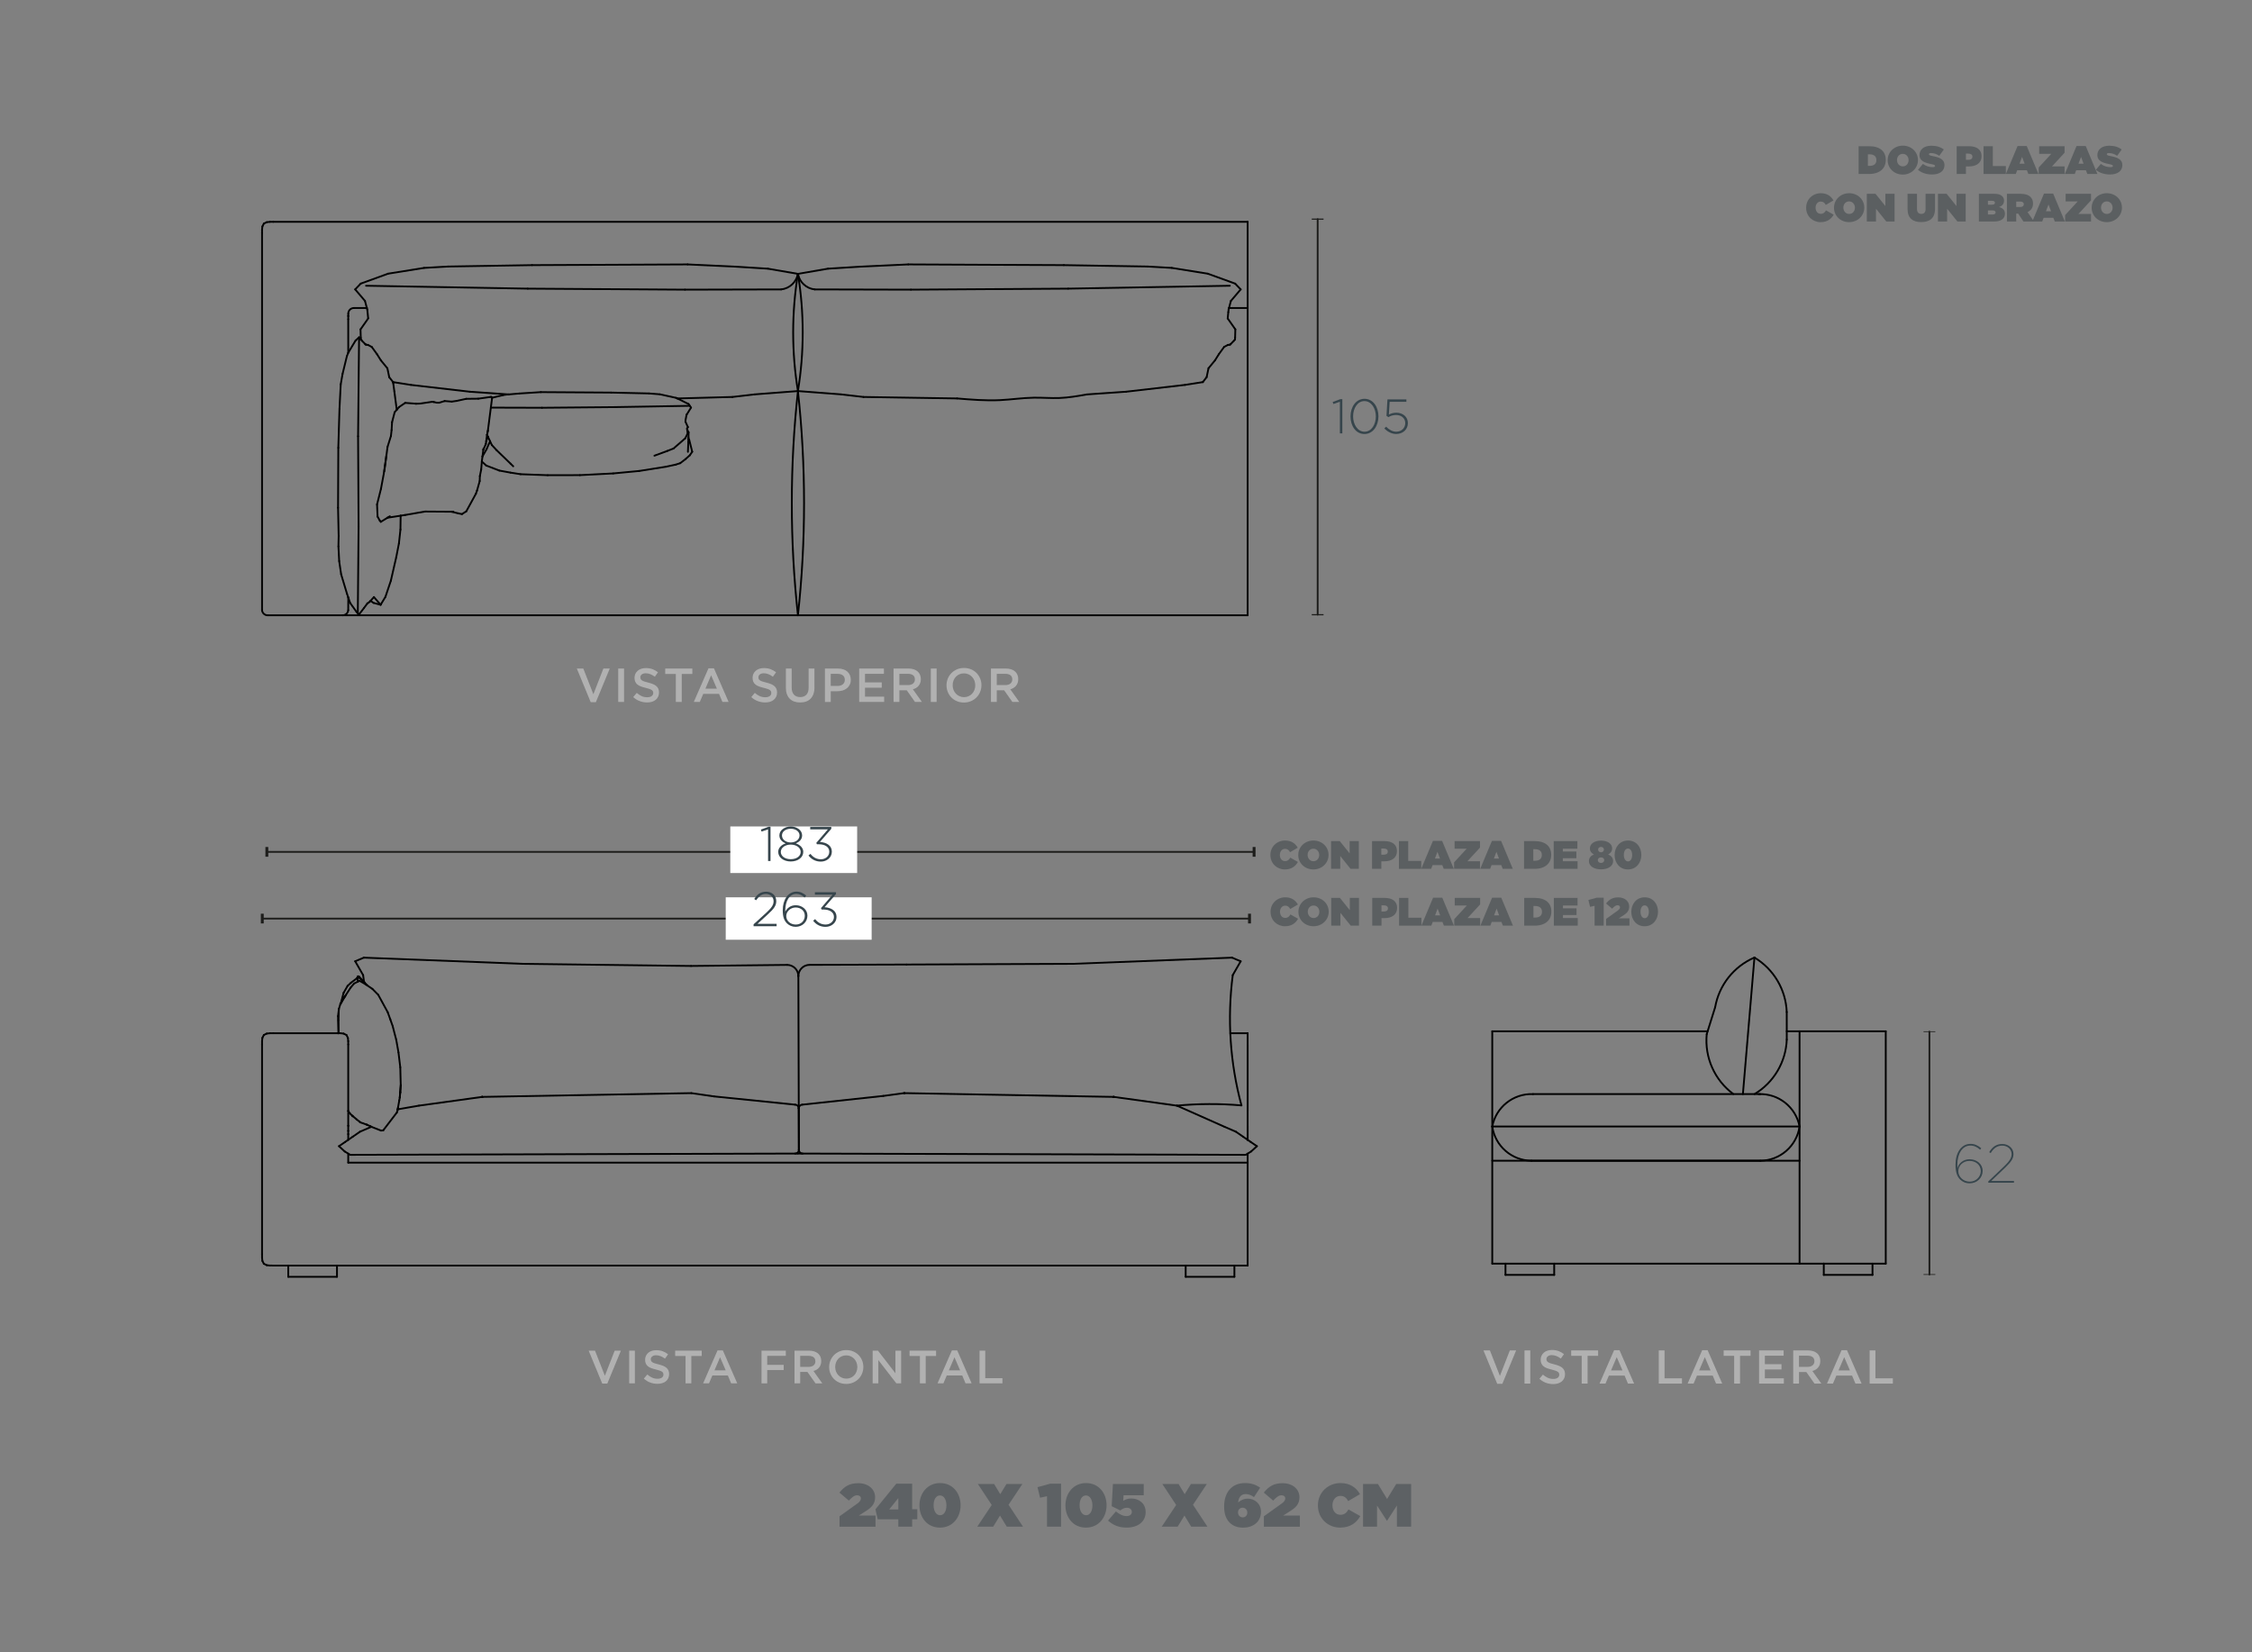 <?xml version="1.0" encoding="UTF-8"?>
<svg xmlns="http://www.w3.org/2000/svg" viewBox="0 0 1249.99 917.01">
  <rect x="0" y="0" width="1249.99" height="917.01" fill="#808080" stroke="none"/>
  <defs>
    <style>
      .cls-1 {
        fill: #fff;
      }

      .cls-2 {
        isolation: isolate;
      }

      .cls-3 {
        stroke: #000;
      }

      .cls-3, .cls-4 {
        fill: none;
        stroke-linecap: round;
        stroke-linejoin: round;
      }

      .cls-5 {
        fill: #36454c;
      }

      .cls-6 {
        fill: #5b5f61;
      }

      .cls-4 {
        stroke: #1d1d1b;
      }

      .cls-7 {
        fill: #5d6164;
      }

      .cls-8 {
        fill: #b1b1b1;
      }

      .cls-9 {
        fill: #1d1d1b;
      }
    </style>
  </defs>
  <g id="COTAS_Y_MEDIDAS" data-name="COTAS Y MEDIDAS">
    <g id="LINE">
      <line class="cls-3" x1="218.17" y1="212.1" x2="218.16" y2="212.07"/>
    </g>
    <g id="LINE-2" data-name="LINE">
      <line class="cls-3" x1="382.22" y1="239.99" x2="382.16" y2="242.82"/>
    </g>
    <g id="LINE-3" data-name="LINE">
      <line class="cls-3" x1="340.3" y1="225.99" x2="382.87" y2="225.26"/>
    </g>
    <g id="LINE-4" data-name="LINE">
      <line class="cls-3" x1="380.46" y1="234.06" x2="381.83" y2="237.08"/>
    </g>
    <g id="LINE-5" data-name="LINE">
      <line class="cls-3" x1="381.05" y1="230.31" x2="380.52" y2="233.21"/>
    </g>
    <g id="LINE-6" data-name="LINE">
      <line class="cls-3" x1="384.22" y1="250.75" x2="382.88" y2="252.72"/>
    </g>
    <g id="LINE-7" data-name="LINE">
      <line class="cls-3" x1="283.35" y1="262.34" x2="277.14" y2="261.2"/>
    </g>
    <g id="LINE-8" data-name="LINE">
      <line class="cls-3" x1="382.22" y1="239.99" x2="381.43" y2="238.45"/>
    </g>
    <g id="LINE-9" data-name="LINE">
      <line class="cls-3" x1="272.45" y1="226.26" x2="300.85" y2="226.34"/>
    </g>
    <g id="LINE-10" data-name="LINE">
      <line class="cls-3" x1="279" y1="219.38" x2="280.05" y2="219.13"/>
    </g>
    <g id="LINE-11" data-name="LINE">
      <line class="cls-3" x1="270.83" y1="242.4" x2="269.88" y2="244.89"/>
    </g>
    <g id="LINE-12" data-name="LINE">
      <line class="cls-3" x1="288.23" y1="218.43" x2="300.18" y2="217.66"/>
    </g>
    <g id="LINE-13" data-name="LINE">
      <line class="cls-3" x1="375.3" y1="220.85" x2="366.28" y2="218.87"/>
    </g>
    <g id="LINE-14" data-name="LINE">
      <line class="cls-3" x1="339.21" y1="217.91" x2="360.22" y2="218.39"/>
    </g>
    <g id="LINE-15" data-name="LINE">
      <line class="cls-3" x1="300.18" y1="217.66" x2="339.21" y2="217.91"/>
    </g>
    <g id="LINE-16" data-name="LINE">
      <line class="cls-3" x1="384.22" y1="250.75" x2="382.53" y2="244"/>
    </g>
    <g id="LINE-17" data-name="LINE">
      <line class="cls-3" x1="360.22" y1="218.39" x2="366.28" y2="218.87"/>
    </g>
    <g id="LINE-18" data-name="LINE">
      <line class="cls-3" x1="369.6" y1="259.08" x2="375.06" y2="257.9"/>
    </g>
    <g id="LINE-19" data-name="LINE">
      <line class="cls-3" x1="284.88" y1="258.83" x2="283.39" y2="257.37"/>
    </g>
    <g id="LINE-20" data-name="LINE">
      <line class="cls-3" x1="381.83" y1="237.08" x2="381.36" y2="237.88"/>
    </g>
    <g id="LINE-21" data-name="LINE">
      <line class="cls-3" x1="380.47" y1="254.87" x2="377.56" y2="257.1"/>
    </g>
    <g id="LINE-22" data-name="LINE">
      <line class="cls-3" x1="267.45" y1="256.19" x2="269.88" y2="258.41"/>
    </g>
    <g id="LINE-23" data-name="LINE">
      <line class="cls-3" x1="382.14" y1="243.46" x2="382.53" y2="244"/>
    </g>
    <g id="LINE-24" data-name="LINE">
      <line class="cls-3" x1="340.3" y1="225.99" x2="300.85" y2="226.34"/>
    </g>
    <g id="LINE-25" data-name="LINE">
      <line class="cls-3" x1="382.18" y1="224.27" x2="383.56" y2="226.25"/>
    </g>
    <g id="LINE-26" data-name="LINE">
      <line class="cls-3" x1="272.01" y1="244.92" x2="270.08" y2="249.36"/>
    </g>
    <g id="LINE-27" data-name="LINE">
      <line class="cls-3" x1="275.67" y1="249.93" x2="272.98" y2="247"/>
    </g>
    <g id="LINE-28" data-name="LINE">
      <line class="cls-3" x1="269.88" y1="258.41" x2="277.14" y2="261.2"/>
    </g>
    <g id="LINE-29" data-name="LINE">
      <line class="cls-3" x1="270.08" y1="249.36" x2="267.8" y2="253.33"/>
    </g>
    <g id="LINE-30" data-name="LINE">
      <line class="cls-3" x1="380.47" y1="254.87" x2="382.88" y2="252.72"/>
    </g>
    <g id="LINE-31" data-name="LINE">
      <line class="cls-3" x1="340.39" y1="262.79" x2="321.87" y2="263.74"/>
    </g>
    <g id="LINE-32" data-name="LINE">
      <line class="cls-3" x1="288.95" y1="263.22" x2="303.99" y2="263.78"/>
    </g>
    <g id="LINE-33" data-name="LINE">
      <line class="cls-3" x1="303.99" y1="263.78" x2="321.87" y2="263.74"/>
    </g>
    <g id="LINE-34" data-name="LINE">
      <line class="cls-3" x1="381.7" y1="240.58" x2="380.37" y2="243.28"/>
    </g>
    <g id="LINE-35" data-name="LINE">
      <line class="cls-3" x1="377.56" y1="257.1" x2="375.06" y2="257.9"/>
    </g>
    <g id="LINE-36" data-name="LINE">
      <line class="cls-3" x1="380.37" y1="243.28" x2="373.8" y2="248.98"/>
    </g>
    <g id="LINE-37" data-name="LINE">
      <line class="cls-3" x1="354.83" y1="261.42" x2="340.39" y2="262.79"/>
    </g>
    <g id="LINE-38" data-name="LINE">
      <line class="cls-3" x1="363.23" y1="252.95" x2="370.37" y2="250.32"/>
    </g>
    <g id="LINE-39" data-name="LINE">
      <line class="cls-3" x1="275.67" y1="249.93" x2="283.39" y2="257.37"/>
    </g>
    <g id="LINE-40" data-name="LINE">
      <line class="cls-3" x1="283.35" y1="262.34" x2="288.95" y2="263.22"/>
    </g>
    <g id="LINE-41" data-name="LINE">
      <line class="cls-3" x1="370.37" y1="250.32" x2="373.8" y2="248.98"/>
    </g>
    <g id="LINE-42" data-name="LINE">
      <line class="cls-3" x1="354.83" y1="261.42" x2="369.6" y2="259.08"/>
    </g>
    <g id="LINE-43" data-name="LINE">
      <line class="cls-3" x1="218.28" y1="212.78" x2="218.9" y2="217.39"/>
    </g>
    <g id="LINE-44" data-name="LINE">
      <line class="cls-3" x1="222.27" y1="293.95" x2="221.43" y2="301.62"/>
    </g>
    <g id="LINE-45" data-name="LINE">
      <line class="cls-3" x1="222.27" y1="293.95" x2="222.38" y2="286.25"/>
    </g>
    <g id="LINE-46" data-name="LINE">
      <line class="cls-3" x1="219.93" y1="309.31" x2="216.95" y2="322.33"/>
    </g>
    <g id="LINE-47" data-name="LINE">
      <line class="cls-3" x1="220.22" y1="227.46" x2="218.9" y2="217.39"/>
    </g>
    <g id="LINE-48" data-name="LINE">
      <line class="cls-3" x1="197.36" y1="189.02" x2="193.3" y2="195.77"/>
    </g>
    <g id="LINE-49" data-name="LINE">
      <line class="cls-3" x1="204.22" y1="191.45" x2="206.35" y2="192.57"/>
    </g>
    <g id="LINE-50" data-name="LINE">
      <line class="cls-3" x1="204.22" y1="191.45" x2="203.09" y2="191.34"/>
    </g>
    <g id="LINE-51" data-name="LINE">
      <line class="cls-3" x1="190.14" y1="207.58" x2="192.53" y2="197.75"/>
    </g>
    <g id="LINE-52" data-name="LINE">
      <line class="cls-3" x1="187.64" y1="281.84" x2="187.97" y2="297.53"/>
    </g>
    <g id="LINE-53" data-name="LINE">
      <line class="cls-3" x1="206.35" y1="192.57" x2="209.29" y2="196.64"/>
    </g>
    <g id="LINE-54" data-name="LINE">
      <line class="cls-3" x1="198.75" y1="242.18" x2="199.03" y2="292.24"/>
    </g>
    <g id="LINE-55" data-name="LINE">
      <line class="cls-3" x1="187.64" y1="281.84" x2="187.78" y2="248.53"/>
    </g>
    <g id="LINE-56" data-name="LINE">
      <line class="cls-3" x1="207.55" y1="331.43" x2="211.26" y2="335.7"/>
    </g>
    <g id="LINE-57" data-name="LINE">
      <line class="cls-3" x1="198.61" y1="340.39" x2="199.03" y2="292.24"/>
    </g>
    <g id="LINE-58" data-name="LINE">
      <line class="cls-3" x1="202.85" y1="191.09" x2="202.73" y2="191.02"/>
    </g>
    <g id="LINE-59" data-name="LINE">
      <line class="cls-3" x1="197.94" y1="339.71" x2="194.3" y2="334.63"/>
    </g>
    <g id="LINE-60" data-name="LINE">
      <line class="cls-3" x1="205.14" y1="334.11" x2="203.9" y2="334.97"/>
    </g>
    <g id="LINE-61" data-name="LINE">
      <line class="cls-3" x1="205.69" y1="333.5" x2="207.35" y2="334.66"/>
    </g>
    <g id="LINE-62" data-name="LINE">
      <line class="cls-3" x1="198.75" y1="242.18" x2="199.31" y2="187.27"/>
    </g>
    <g id="LINE-63" data-name="LINE">
      <line class="cls-3" x1="187.78" y1="248.53" x2="188.43" y2="226.99"/>
    </g>
    <g id="LINE-64" data-name="LINE">
      <line class="cls-3" x1="211.26" y1="335.7" x2="207.35" y2="334.66"/>
    </g>
    <g id="LINE-65" data-name="LINE">
      <line class="cls-3" x1="199.28" y1="341.07" x2="202" y2="337.54"/>
    </g>
    <g id="LINE-66" data-name="LINE">
      <line class="cls-3" x1="213.93" y1="331.31" x2="211.26" y2="335.7"/>
    </g>
    <g id="LINE-67" data-name="LINE">
      <line class="cls-3" x1="188.43" y1="226.99" x2="189.12" y2="213.37"/>
    </g>
    <g id="LINE-68" data-name="LINE">
      <line class="cls-3" x1="219.93" y1="309.31" x2="221.43" y2="301.62"/>
    </g>
    <g id="LINE-69" data-name="LINE">
      <line class="cls-3" x1="189.12" y1="213.37" x2="190.14" y2="207.58"/>
    </g>
    <g id="LINE-70" data-name="LINE">
      <line class="cls-3" x1="197.36" y1="189.02" x2="199.31" y2="187.27"/>
    </g>
    <g id="LINE-71" data-name="LINE">
      <line class="cls-3" x1="199.28" y1="341.07" x2="197.94" y2="339.71"/>
    </g>
    <g id="LINE-72" data-name="LINE">
      <line class="cls-3" x1="189.35" y1="318.79" x2="188.27" y2="311.47"/>
    </g>
    <g id="LINE-73" data-name="LINE">
      <line class="cls-3" x1="192.56" y1="329.45" x2="189.35" y2="318.79"/>
    </g>
    <g id="LINE-74" data-name="LINE">
      <line class="cls-3" x1="187.85" y1="303.35" x2="188.27" y2="311.47"/>
    </g>
    <g id="LINE-75" data-name="LINE">
      <line class="cls-3" x1="216.95" y1="322.33" x2="213.93" y2="331.31"/>
    </g>
    <g id="LINE-76" data-name="LINE">
      <line class="cls-3" x1="433.61" y1="160.65" x2="380.2" y2="160.78"/>
    </g>
    <g id="LINE-77" data-name="LINE">
      <line class="cls-3" x1="200.11" y1="182.83" x2="204.37" y2="176.76"/>
    </g>
    <g id="LINE-78" data-name="LINE">
      <line class="cls-3" x1="418.92" y1="218.91" x2="442.9" y2="217.07"/>
    </g>
    <g id="LINE-79" data-name="LINE">
      <line class="cls-3" x1="200.11" y1="182.83" x2="200.24" y2="187.39"/>
    </g>
    <g id="LINE-80" data-name="LINE">
      <line class="cls-3" x1="200.21" y1="157.43" x2="197.15" y2="160.64"/>
    </g>
    <g id="LINE-81" data-name="LINE">
      <line class="cls-3" x1="292.9" y1="160.22" x2="203.17" y2="158.61"/>
    </g>
    <g id="LINE-82" data-name="LINE">
      <line class="cls-3" x1="200.3" y1="188.42" x2="200.29" y2="188.43"/>
    </g>
    <g id="LINE-83" data-name="LINE">
      <line class="cls-3" x1="292.9" y1="160.22" x2="380.2" y2="160.78"/>
    </g>
    <g id="LINE-84" data-name="LINE">
      <line class="cls-3" x1="442.9" y1="152.01" x2="426.23" y2="149.14"/>
    </g>
    <g id="LINE-85" data-name="LINE">
      <line class="cls-3" x1="426.23" y1="149.14" x2="408.13" y2="148.01"/>
    </g>
    <g id="LINE-86" data-name="LINE">
      <line class="cls-3" x1="200.21" y1="157.43" x2="215.42" y2="151.91"/>
    </g>
    <g id="LINE-87" data-name="LINE">
      <line class="cls-3" x1="381.67" y1="146.77" x2="295.31" y2="147.17"/>
    </g>
    <g id="LINE-88" data-name="LINE">
      <line class="cls-3" x1="408.13" y1="148.01" x2="381.67" y2="146.77"/>
    </g>
    <g id="LINE-89" data-name="LINE">
      <line class="cls-3" x1="215.42" y1="151.91" x2="235.38" y2="148.71"/>
    </g>
    <g id="LINE-90" data-name="LINE">
      <line class="cls-3" x1="295.31" y1="147.17" x2="248.79" y2="147.94"/>
    </g>
    <g id="LINE-91" data-name="LINE">
      <line class="cls-3" x1="248.79" y1="147.94" x2="235.38" y2="148.71"/>
    </g>
    <g id="LINE-92" data-name="LINE">
      <line class="cls-3" x1="228.05" y1="213.65" x2="218.17" y2="212.1"/>
    </g>
    <g id="LINE-93" data-name="LINE">
      <line class="cls-3" x1="406.53" y1="220.35" x2="375.95" y2="221.17"/>
    </g>
    <g id="LINE-94" data-name="LINE">
      <line class="cls-3" x1="260.74" y1="217.43" x2="282.41" y2="218.93"/>
    </g>
    <g id="LINE-95" data-name="LINE">
      <line class="cls-3" x1="418.92" y1="218.91" x2="406.53" y2="220.35"/>
    </g>
    <g id="LINE-96" data-name="LINE">
      <line class="cls-3" x1="260.74" y1="217.43" x2="228.05" y2="213.65"/>
    </g>
    <g id="LINE-97" data-name="LINE">
      <line class="cls-3" x1="148.06" y1="123.32" x2="146.45" y2="124.12"/>
    </g>
    <g id="LINE-98" data-name="LINE">
      <line class="cls-3" x1="145.45" y1="129.37" x2="145.45" y2="338.72"/>
    </g>
    <g id="LINE-99" data-name="LINE">
      <line class="cls-3" x1="151.69" y1="123.13" x2="149.87" y2="123.14"/>
    </g>
    <g id="LINE-100" data-name="LINE">
      <line class="cls-3" x1="146.45" y1="124.12" x2="145.64" y2="125.73"/>
    </g>
    <g id="LINE-101" data-name="LINE">
      <line class="cls-3" x1="145.64" y1="125.73" x2="145.46" y2="127.55"/>
    </g>
    <g id="LINE-102" data-name="LINE">
      <line class="cls-3" x1="145.46" y1="127.55" x2="145.45" y2="129.37"/>
    </g>
    <g id="LINE-103" data-name="LINE">
      <line class="cls-3" x1="149.87" y1="123.14" x2="148.06" y2="123.32"/>
    </g>
    <g id="LINE-104" data-name="LINE">
      <line class="cls-3" x1="203.63" y1="170.97" x2="196.43" y2="170.97"/>
    </g>
    <g id="LINE-105" data-name="LINE">
      <line class="cls-3" x1="193.28" y1="338.72" x2="193.31" y2="331.67"/>
    </g>
    <g id="LINE-106" data-name="LINE">
      <line class="cls-3" x1="193.31" y1="175.42" x2="193.31" y2="175.39"/>
    </g>
    <g id="LINE-107" data-name="LINE">
      <line class="cls-3" x1="210.78" y1="288.92" x2="211.37" y2="289.66"/>
    </g>
    <g id="LINE-108" data-name="LINE">
      <line class="cls-3" x1="273.11" y1="220.7" x2="273.15" y2="220.78"/>
    </g>
    <g id="LINE-109" data-name="LINE">
      <line class="cls-3" x1="256.41" y1="285.37" x2="258.83" y2="283.81"/>
    </g>
    <g id="LINE-110" data-name="LINE">
      <line class="cls-3" x1="266.35" y1="264.27" x2="266.26" y2="267.04"/>
    </g>
    <g id="LINE-111" data-name="LINE">
      <line class="cls-3" x1="217.94" y1="233.09" x2="217.62" y2="234.33"/>
    </g>
    <g id="LINE-112" data-name="LINE">
      <line class="cls-3" x1="219.06" y1="228.81" x2="217.94" y2="233.09"/>
    </g>
    <g id="LINE-113" data-name="LINE">
      <line class="cls-3" x1="246.8" y1="222.61" x2="243.77" y2="223.54"/>
    </g>
    <g id="LINE-114" data-name="LINE">
      <line class="cls-3" x1="264.77" y1="272.31" x2="264.15" y2="274.07"/>
    </g>
    <g id="LINE-115" data-name="LINE">
      <line class="cls-3" x1="250.73" y1="222.92" x2="246.8" y2="222.61"/>
    </g>
    <g id="LINE-116" data-name="LINE">
      <line class="cls-3" x1="265.47" y1="221.3" x2="258.75" y2="221.38"/>
    </g>
    <g id="LINE-117" data-name="LINE">
      <line class="cls-3" x1="224.92" y1="223.63" x2="221.51" y2="225.94"/>
    </g>
    <g id="LINE-118" data-name="LINE">
      <line class="cls-3" x1="217.62" y1="234.33" x2="217.36" y2="238.71"/>
    </g>
    <g id="LINE-119" data-name="LINE">
      <line class="cls-3" x1="213" y1="263.07" x2="214.52" y2="252.47"/>
    </g>
    <g id="LINE-120" data-name="LINE">
      <line class="cls-3" x1="209.57" y1="286.74" x2="210.78" y2="288.92"/>
    </g>
    <g id="LINE-121" data-name="LINE">
      <line class="cls-3" x1="215.1" y1="248.08" x2="216.99" y2="242.02"/>
    </g>
    <g id="LINE-122" data-name="LINE">
      <line class="cls-3" x1="264.15" y1="274.07" x2="258.83" y2="283.81"/>
    </g>
    <g id="LINE-123" data-name="LINE">
      <line class="cls-3" x1="233.23" y1="224.01" x2="239.82" y2="223.04"/>
    </g>
    <g id="LINE-124" data-name="LINE">
      <line class="cls-3" x1="272.55" y1="220.3" x2="273.11" y2="220.7"/>
    </g>
    <g id="LINE-125" data-name="LINE">
      <line class="cls-3" x1="265.47" y1="221.3" x2="272.55" y2="220.3"/>
    </g>
    <g id="LINE-126" data-name="LINE">
      <line class="cls-3" x1="256.41" y1="285.37" x2="254.27" y2="284.93"/>
    </g>
    <g id="LINE-127" data-name="LINE">
      <line class="cls-3" x1="213" y1="263.07" x2="211.45" y2="271.37"/>
    </g>
    <g id="LINE-128" data-name="LINE">
      <line class="cls-3" x1="250.57" y1="284.04" x2="254.27" y2="284.93"/>
    </g>
    <g id="LINE-129" data-name="LINE">
      <line class="cls-3" x1="269.6" y1="246.62" x2="269.68" y2="246.38"/>
    </g>
    <g id="LINE-130" data-name="LINE">
      <line class="cls-3" x1="268.28" y1="249.61" x2="269.6" y2="246.62"/>
    </g>
    <g id="LINE-131" data-name="LINE">
      <line class="cls-3" x1="266.35" y1="264.27" x2="267.09" y2="260.6"/>
    </g>
    <g id="LINE-132" data-name="LINE">
      <line class="cls-3" x1="266.26" y1="267.04" x2="264.77" y2="272.31"/>
    </g>
    <g id="LINE-133" data-name="LINE">
      <line class="cls-3" x1="233.23" y1="224.01" x2="230.99" y2="224.1"/>
    </g>
    <g id="LINE-134" data-name="LINE">
      <line class="cls-3" x1="253.5" y1="222.53" x2="258.75" y2="221.38"/>
    </g>
    <g id="LINE-135" data-name="LINE">
      <line class="cls-3" x1="240.81" y1="223.16" x2="242.37" y2="223.51"/>
    </g>
    <g id="LINE-136" data-name="LINE">
      <line class="cls-3" x1="240.81" y1="223.16" x2="239.82" y2="223.04"/>
    </g>
    <g id="LINE-137" data-name="LINE">
      <line class="cls-3" x1="216.99" y1="242.02" x2="217.36" y2="238.71"/>
    </g>
    <g id="LINE-138" data-name="LINE">
      <line class="cls-3" x1="224.88" y1="285.86" x2="235.91" y2="283.94"/>
    </g>
    <g id="LINE-139" data-name="LINE">
      <line class="cls-3" x1="230.6" y1="224.06" x2="224.92" y2="223.63"/>
    </g>
    <g id="LINE-140" data-name="LINE">
      <line class="cls-3" x1="209.57" y1="286.74" x2="209.28" y2="279.99"/>
    </g>
    <g id="LINE-141" data-name="LINE">
      <line class="cls-3" x1="209.28" y1="279.99" x2="211.45" y2="271.37"/>
    </g>
    <g id="LINE-142" data-name="LINE">
      <line class="cls-3" x1="273.15" y1="220.78" x2="279" y2="219.38"/>
    </g>
    <g id="LINE-143" data-name="LINE">
      <line class="cls-3" x1="382.18" y1="224.27" x2="375.95" y2="221.17"/>
    </g>
    <g id="LINE-144" data-name="LINE">
      <line class="cls-3" x1="375.95" y1="221.17" x2="375.3" y2="220.85"/>
    </g>
    <g id="LINE-145" data-name="LINE">
      <line class="cls-3" x1="280.05" y1="219.13" x2="282.41" y2="218.93"/>
    </g>
    <g id="LINE-146" data-name="LINE">
      <line class="cls-3" x1="282.41" y1="218.93" x2="288.23" y2="218.43"/>
    </g>
    <g id="LINE-147" data-name="LINE">
      <line class="cls-3" x1="381.36" y1="237.88" x2="381.43" y2="238.45"/>
    </g>
    <g id="LINE-148" data-name="LINE">
      <line class="cls-3" x1="381.43" y1="238.45" x2="381.7" y2="240.58"/>
    </g>
    <g id="LINE-149" data-name="LINE">
      <line class="cls-3" x1="382.16" y1="242.82" x2="382.14" y2="243.46"/>
    </g>
    <g id="LINE-150" data-name="LINE">
      <line class="cls-3" x1="382.14" y1="243.46" x2="382.12" y2="243.97"/>
    </g>
    <g id="LINE-151" data-name="LINE">
      <line class="cls-3" x1="270.35" y1="241.36" x2="270.83" y2="242.4"/>
    </g>
    <g id="LINE-152" data-name="LINE">
      <line class="cls-3" x1="382.12" y1="243.97" x2="382.06" y2="245.29"/>
    </g>
    <g id="LINE-153" data-name="LINE">
      <line class="cls-3" x1="382.06" y1="245.29" x2="381.83" y2="250.82"/>
    </g>
    <g id="LINE-154" data-name="LINE">
      <line class="cls-3" x1="380.46" y1="234.06" x2="380.52" y2="233.21"/>
    </g>
    <g id="LINE-155" data-name="LINE">
      <line class="cls-3" x1="193.29" y1="175.42" x2="193.31" y2="175.42"/>
    </g>
    <g id="LINE-156" data-name="LINE">
      <line class="cls-3" x1="216.05" y1="209.37" x2="215.02" y2="204.43"/>
    </g>
    <g id="LINE-157" data-name="LINE">
      <line class="cls-3" x1="218.17" y1="212.1" x2="218.28" y2="212.78"/>
    </g>
    <g id="LINE-158" data-name="LINE">
      <line class="cls-3" x1="203.09" y1="191.34" x2="202.85" y2="191.09"/>
    </g>
    <g id="LINE-159" data-name="LINE">
      <line class="cls-3" x1="215.02" y1="204.43" x2="211.41" y2="200.03"/>
    </g>
    <g id="LINE-160" data-name="LINE">
      <line class="cls-3" x1="211.41" y1="200.03" x2="209.29" y2="196.64"/>
    </g>
    <g id="LINE-161" data-name="LINE">
      <line class="cls-3" x1="200.93" y1="189.17" x2="200.3" y2="188.43"/>
    </g>
    <g id="LINE-162" data-name="LINE">
      <line class="cls-3" x1="202.73" y1="191.02" x2="200.93" y2="189.17"/>
    </g>
    <g id="LINE-163" data-name="LINE">
      <line class="cls-3" x1="203.98" y1="334.85" x2="203.9" y2="334.97"/>
    </g>
    <g id="LINE-164" data-name="LINE">
      <line class="cls-3" x1="203.9" y1="334.97" x2="202" y2="337.54"/>
    </g>
    <g id="LINE-165" data-name="LINE">
      <line class="cls-3" x1="194.3" y1="334.63" x2="193.29" y2="331.63"/>
    </g>
    <g id="LINE-166" data-name="LINE">
      <line class="cls-3" x1="193.29" y1="331.63" x2="192.56" y2="329.45"/>
    </g>
    <g id="LINE-167" data-name="LINE">
      <line class="cls-3" x1="187.85" y1="303.35" x2="187.97" y2="297.53"/>
    </g>
    <g id="LINE-168" data-name="LINE">
      <line class="cls-3" x1="200.24" y1="187.39" x2="200.3" y2="188.42"/>
    </g>
    <g id="LINE-169" data-name="LINE">
      <line class="cls-3" x1="200.3" y1="188.42" x2="200.3" y2="188.43"/>
    </g>
    <g id="LINE-170" data-name="LINE">
      <line class="cls-3" x1="203.87" y1="171.88" x2="203.63" y2="170.97"/>
    </g>
    <g id="LINE-171" data-name="LINE">
      <line class="cls-3" x1="203.63" y1="170.97" x2="202.58" y2="167.03"/>
    </g>
    <g id="LINE-172" data-name="LINE">
      <line class="cls-3" x1="204.34" y1="176.56" x2="204.01" y2="173.25"/>
    </g>
    <g id="LINE-173" data-name="LINE">
      <line class="cls-3" x1="204.01" y1="173.25" x2="203.87" y2="171.88"/>
    </g>
    <g id="LINE-174" data-name="LINE">
      <line class="cls-3" x1="193.3" y1="195.77" x2="193.29" y2="177.21"/>
    </g>
    <g id="LINE-175" data-name="LINE">
      <line class="cls-3" x1="193.31" y1="174.07" x2="193.29" y2="177.21"/>
    </g>
    <g id="ARC">
      <path class="cls-3" d="m196.43,170.97c-1.72,0-3.11,1.39-3.12,3.1"/>
    </g>
    <g id="LINE-176" data-name="LINE">
      <line class="cls-3" x1="243.77" y1="223.54" x2="242.54" y2="223.52"/>
    </g>
    <g id="LINE-177" data-name="LINE">
      <line class="cls-3" x1="211.37" y1="289.66" x2="215.07" y2="287.38"/>
    </g>
    <g id="LINE-178" data-name="LINE">
      <line class="cls-3" x1="215.07" y1="287.38" x2="216.39" y2="286.56"/>
    </g>
    <g id="LINE-179" data-name="LINE">
      <line class="cls-3" x1="215.1" y1="248.08" x2="214.52" y2="252.47"/>
    </g>
    <g id="LINE-180" data-name="LINE">
      <line class="cls-3" x1="214.52" y1="252.47" x2="213.32" y2="261.58"/>
    </g>
    <g id="LINE-181" data-name="LINE">
      <line class="cls-3" x1="230.99" y1="224.1" x2="230.6" y2="224.06"/>
    </g>
    <g id="LINE-182" data-name="LINE">
      <line class="cls-3" x1="221.51" y1="225.94" x2="220.22" y2="227.46"/>
    </g>
    <g id="LINE-183" data-name="LINE">
      <line class="cls-3" x1="220.22" y1="227.46" x2="219.06" y2="228.81"/>
    </g>
    <g id="LINE-184" data-name="LINE">
      <line class="cls-3" x1="267.8" y1="253.33" x2="267.47" y2="255.94"/>
    </g>
    <g id="LINE-185" data-name="LINE">
      <line class="cls-3" x1="251.69" y1="284.04" x2="250.57" y2="284.04"/>
    </g>
    <g id="LINE-186" data-name="LINE">
      <line class="cls-3" x1="250.57" y1="284.04" x2="235.91" y2="283.94"/>
    </g>
    <g id="LINE-187" data-name="LINE">
      <line class="cls-3" x1="242.37" y1="223.51" x2="242.54" y2="223.52"/>
    </g>
    <g id="LINE-188" data-name="LINE">
      <line class="cls-3" x1="270.34" y1="241.39" x2="269.88" y2="244.89"/>
    </g>
    <g id="LINE-189" data-name="LINE">
      <line class="cls-3" x1="269.88" y1="244.89" x2="269.68" y2="246.38"/>
    </g>
    <g id="LINE-190" data-name="LINE">
      <line class="cls-3" x1="215.07" y1="287.38" x2="222.38" y2="286.25"/>
    </g>
    <g id="LINE-191" data-name="LINE">
      <line class="cls-3" x1="222.38" y1="286.25" x2="224.88" y2="285.86"/>
    </g>
    <g id="LINE-192" data-name="LINE">
      <line class="cls-3" x1="267.09" y1="260.6" x2="267.45" y2="256.19"/>
    </g>
    <g id="LINE-193" data-name="LINE">
      <line class="cls-3" x1="267.45" y1="256.19" x2="267.47" y2="255.94"/>
    </g>
    <g id="LINE-194" data-name="LINE">
      <line class="cls-3" x1="270.83" y1="242.4" x2="272.01" y2="244.92"/>
    </g>
    <g id="LINE-195" data-name="LINE">
      <line class="cls-3" x1="272.01" y1="244.92" x2="272.98" y2="247"/>
    </g>
    <g id="LINE-196" data-name="LINE">
      <line class="cls-3" x1="383.56" y1="226.25" x2="381.11" y2="230.21"/>
    </g>
    <g id="LINE-197" data-name="LINE">
      <line class="cls-3" x1="381.11" y1="230.21" x2="381.05" y2="230.31"/>
    </g>
    <g id="LINE-198" data-name="LINE">
      <line class="cls-3" x1="200.3" y1="188.42" x2="199.31" y2="187.27"/>
    </g>
    <g id="LINE-199" data-name="LINE">
      <line class="cls-3" x1="207.55" y1="331.43" x2="205.69" y2="333.5"/>
    </g>
    <g id="LINE-200" data-name="LINE">
      <line class="cls-3" x1="205.69" y1="333.5" x2="205.14" y2="334.11"/>
    </g>
    <g id="LINE-201" data-name="LINE">
      <line class="cls-3" x1="197.15" y1="160.64" x2="202.58" y2="167.03"/>
    </g>
    <g id="LINE-202" data-name="LINE">
      <line class="cls-3" x1="268.35" y1="249.07" x2="268.28" y2="249.61"/>
    </g>
    <g id="LINE-203" data-name="LINE">
      <line class="cls-3" x1="268.28" y1="249.61" x2="267.8" y2="253.33"/>
    </g>
    <g id="LINE-204" data-name="LINE">
      <line class="cls-3" x1="253.5" y1="222.53" x2="250.73" y2="222.92"/>
    </g>
    <g id="LINE-205" data-name="LINE">
      <line class="cls-3" x1="273.15" y1="220.78" x2="270.79" y2="239.15"/>
    </g>
    <g id="LINE-206" data-name="LINE">
      <line class="cls-3" x1="270.58" y1="240.19" x2="270.35" y2="241.36"/>
    </g>
    <g id="LINE-207" data-name="LINE">
      <line class="cls-3" x1="270.35" y1="241.36" x2="270.34" y2="241.39"/>
    </g>
    <g id="LINE-208" data-name="LINE">
      <line class="cls-3" x1="270.79" y1="239.15" x2="270.77" y2="239.27"/>
    </g>
    <g id="LINE-209" data-name="LINE">
      <line class="cls-3" x1="270.77" y1="239.27" x2="270.58" y2="240.19"/>
    </g>
    <g id="LINE-210" data-name="LINE">
      <line class="cls-3" x1="218.16" y1="212.07" x2="216.05" y2="209.37"/>
    </g>
    <g id="LINE-211" data-name="LINE">
      <line class="cls-3" x1="192.53" y1="197.75" x2="193.3" y2="195.77"/>
    </g>
    <g id="ARC-2" data-name="ARC">
      <path class="cls-3" d="m433.61,160.65c4.66-.52,8.43-4.03,9.29-8.64"/>
    </g>
    <g id="ARC-3" data-name="ARC">
      <path class="cls-3" d="m442.9,217.07c3.53-21.54,3.53-43.52,0-65.06"/>
    </g>
    <g id="LINE-212" data-name="LINE">
      <line class="cls-3" x1="667.63" y1="212.1" x2="667.64" y2="212.07"/>
    </g>
    <g id="LINE-213" data-name="LINE">
      <line class="cls-3" x1="681.58" y1="191.45" x2="679.45" y2="192.57"/>
    </g>
    <g id="LINE-214" data-name="LINE">
      <line class="cls-3" x1="681.58" y1="191.45" x2="682.71" y2="191.34"/>
    </g>
    <g id="LINE-215" data-name="LINE">
      <line class="cls-3" x1="679.45" y1="192.57" x2="676.51" y2="196.64"/>
    </g>
    <g id="LINE-216" data-name="LINE">
      <line class="cls-3" x1="682.95" y1="191.09" x2="683.07" y2="191.02"/>
    </g>
    <g id="LINE-217" data-name="LINE">
      <line class="cls-3" x1="452.19" y1="160.65" x2="505.6" y2="160.78"/>
    </g>
    <g id="LINE-218" data-name="LINE">
      <line class="cls-3" x1="685.69" y1="182.83" x2="681.44" y2="176.76"/>
    </g>
    <g id="LINE-219" data-name="LINE">
      <line class="cls-3" x1="466.88" y1="218.91" x2="442.9" y2="217.07"/>
    </g>
    <g id="LINE-220" data-name="LINE">
      <line class="cls-3" x1="685.69" y1="182.83" x2="685.56" y2="187.39"/>
    </g>
    <g id="LINE-221" data-name="LINE">
      <line class="cls-3" x1="685.59" y1="157.43" x2="688.65" y2="160.64"/>
    </g>
    <g id="LINE-222" data-name="LINE">
      <line class="cls-3" x1="592.91" y1="160.22" x2="682.63" y2="158.61"/>
    </g>
    <g id="LINE-223" data-name="LINE">
      <line class="cls-3" x1="685.5" y1="188.42" x2="685.51" y2="188.43"/>
    </g>
    <g id="LINE-224" data-name="LINE">
      <line class="cls-3" x1="592.91" y1="160.22" x2="505.6" y2="160.78"/>
    </g>
    <g id="LINE-225" data-name="LINE">
      <line class="cls-3" x1="442.9" y1="152.01" x2="459.57" y2="149.14"/>
    </g>
    <g id="LINE-226" data-name="LINE">
      <line class="cls-3" x1="459.57" y1="149.14" x2="477.67" y2="148.01"/>
    </g>
    <g id="LINE-227" data-name="LINE">
      <line class="cls-3" x1="685.59" y1="157.43" x2="670.38" y2="151.91"/>
    </g>
    <g id="LINE-228" data-name="LINE">
      <line class="cls-3" x1="504.13" y1="146.77" x2="590.49" y2="147.17"/>
    </g>
    <g id="LINE-229" data-name="LINE">
      <line class="cls-3" x1="477.67" y1="148.01" x2="504.13" y2="146.77"/>
    </g>
    <g id="LINE-230" data-name="LINE">
      <line class="cls-3" x1="670.38" y1="151.91" x2="650.42" y2="148.71"/>
    </g>
    <g id="LINE-231" data-name="LINE">
      <line class="cls-3" x1="590.49" y1="147.17" x2="637.01" y2="147.94"/>
    </g>
    <g id="LINE-232" data-name="LINE">
      <line class="cls-3" x1="637.01" y1="147.94" x2="650.42" y2="148.71"/>
    </g>
    <g id="LINE-233" data-name="LINE">
      <line class="cls-3" x1="657.75" y1="213.65" x2="667.63" y2="212.1"/>
    </g>
    <g id="LINE-234" data-name="LINE">
      <line class="cls-3" x1="479.27" y1="220.35" x2="531.25" y2="221.17"/>
    </g>
    <g id="LINE-235" data-name="LINE">
      <line class="cls-3" x1="625.06" y1="217.43" x2="603.39" y2="218.93"/>
    </g>
    <g id="LINE-236" data-name="LINE">
      <line class="cls-3" x1="466.88" y1="218.91" x2="479.27" y2="220.35"/>
    </g>
    <g id="LINE-237" data-name="LINE">
      <line class="cls-3" x1="625.06" y1="217.43" x2="657.75" y2="213.65"/>
    </g>
    <g id="LINE-238" data-name="LINE">
      <line class="cls-3" x1="692.51" y1="341.54" x2="190.18" y2="341.54"/>
    </g>
    <g id="LINE-239" data-name="LINE">
      <line class="cls-3" x1="151.69" y1="123.13" x2="692.51" y2="123.13"/>
    </g>
    <g id="LINE-240" data-name="LINE">
      <line class="cls-3" x1="669.75" y1="209.37" x2="670.78" y2="204.43"/>
    </g>
    <g id="LINE-241" data-name="LINE">
      <line class="cls-3" x1="682.71" y1="191.34" x2="682.95" y2="191.09"/>
    </g>
    <g id="LINE-242" data-name="LINE">
      <line class="cls-3" x1="670.78" y1="204.43" x2="674.39" y2="200.03"/>
    </g>
    <g id="LINE-243" data-name="LINE">
      <line class="cls-3" x1="674.39" y1="200.03" x2="676.51" y2="196.64"/>
    </g>
    <g id="LINE-244" data-name="LINE">
      <line class="cls-3" x1="684.87" y1="189.17" x2="685.5" y2="188.43"/>
    </g>
    <g id="LINE-245" data-name="LINE">
      <line class="cls-3" x1="683.07" y1="191.02" x2="684.87" y2="189.17"/>
    </g>
    <g id="LINE-246" data-name="LINE">
      <line class="cls-3" x1="685.56" y1="187.39" x2="685.5" y2="188.42"/>
    </g>
    <g id="LINE-247" data-name="LINE">
      <line class="cls-3" x1="685.5" y1="188.42" x2="685.5" y2="188.43"/>
    </g>
    <g id="LINE-248" data-name="LINE">
      <line class="cls-3" x1="681.93" y1="171.88" x2="682.17" y2="170.97"/>
    </g>
    <g id="LINE-249" data-name="LINE">
      <line class="cls-3" x1="682.17" y1="170.97" x2="683.22" y2="167.03"/>
    </g>
    <g id="LINE-250" data-name="LINE">
      <line class="cls-3" x1="681.44" y1="176.76" x2="681.79" y2="173.25"/>
    </g>
    <g id="LINE-251" data-name="LINE">
      <line class="cls-3" x1="681.79" y1="173.25" x2="681.93" y2="171.88"/>
    </g>
    <g id="LINE-252" data-name="LINE">
      <line class="cls-3" x1="688.65" y1="160.64" x2="683.22" y2="167.03"/>
    </g>
    <g id="LINE-253" data-name="LINE">
      <line class="cls-3" x1="667.64" y1="212.07" x2="669.75" y2="209.37"/>
    </g>
    <g id="ARC-4" data-name="ARC">
      <path class="cls-3" d="m442.9,152.01c.86,4.61,4.63,8.12,9.29,8.64"/>
    </g>
    <g id="ARC-5" data-name="ARC">
      <path class="cls-3" d="m442.9,152.01c-3.53,21.54-3.53,43.52,0,65.06"/>
    </g>
    <g id="ARC-6" data-name="ARC">
      <path class="cls-3" d="m442.9,217.07c-4.53,41.36-4.53,83.1,0,124.46"/>
    </g>
    <g id="ARC-7" data-name="ARC">
      <path class="cls-3" d="m442.9,341.54c4.53-41.36,4.53-83.1,0-124.46"/>
    </g>
    <g id="SPLINE">
      <path class="cls-3" d="m531.25,221.17c7.93.66,15.87,1.32,23.78.94,6.29-.31,12.56-1.27,18.86-1.37,4.71-.07,9.43.35,14.12.18,5.15-.19,10.26-1.09,15.38-1.99"/>
    </g>
    <g id="LINE-254" data-name="LINE">
      <line class="cls-3" x1="692.51" y1="341.54" x2="692.51" y2="123.13"/>
    </g>
    <g id="ARC-8" data-name="ARC">
      <path class="cls-3" d="m190.18,341.54c1.61,0,2.95-1.22,3.11-2.82"/>
    </g>
    <g id="ARC-9" data-name="ARC">
      <path class="cls-3" d="m145.45,338.72c.16,1.6,1.5,2.82,3.11,2.82"/>
    </g>
    <g id="LINE-255" data-name="LINE">
      <line class="cls-3" x1="148.58" y1="341.54" x2="190.18" y2="341.54"/>
    </g>
    <g id="LINE-256" data-name="LINE">
      <line class="cls-3" x1="682.17" y1="170.97" x2="692.51" y2="170.97"/>
    </g>
    <g id="LINE-257" data-name="LINE">
      <line class="cls-3" x1="267.73" y1="608.87" x2="267.86" y2="608.86"/>
    </g>
    <g id="LINE-258" data-name="LINE">
      <line class="cls-3" x1="267.4" y1="608.9" x2="267.39" y2="608.89"/>
    </g>
    <g id="LINE-259" data-name="LINE">
      <line class="cls-3" x1="206.12" y1="625.46" x2="199.83" y2="628.18"/>
    </g>
    <g id="LINE-260" data-name="LINE">
      <line class="cls-3" x1="232.55" y1="613.72" x2="220.75" y2="615.76"/>
    </g>
    <g id="LINE-261" data-name="LINE">
      <line class="cls-3" x1="194.37" y1="641.02" x2="191.32" y2="639.15"/>
    </g>
    <g id="LINE-262" data-name="LINE">
      <line class="cls-3" x1="191.58" y1="633.88" x2="188.15" y2="636.23"/>
    </g>
    <g id="LINE-263" data-name="LINE">
      <line class="cls-3" x1="191.32" y1="639.15" x2="188.15" y2="636.23"/>
    </g>
    <g id="LINE-264" data-name="LINE">
      <line class="cls-3" x1="222.43" y1="602.37" x2="222.15" y2="606.26"/>
    </g>
    <g id="LINE-265" data-name="LINE">
      <line class="cls-3" x1="212.65" y1="627.44" x2="212.71" y2="627.43"/>
    </g>
    <g id="LINE-266" data-name="LINE">
      <line class="cls-3" x1="219.93" y1="577.16" x2="221.17" y2="584.14"/>
    </g>
    <g id="LINE-267" data-name="LINE">
      <line class="cls-3" x1="222.18" y1="592.46" x2="221.17" y2="584.14"/>
    </g>
    <g id="LINE-268" data-name="LINE">
      <line class="cls-3" x1="190.71" y1="551.14" x2="192.91" y2="547.28"/>
    </g>
    <g id="LINE-269" data-name="LINE">
      <line class="cls-3" x1="217.97" y1="569.63" x2="219.93" y2="577.16"/>
    </g>
    <g id="LINE-270" data-name="LINE">
      <line class="cls-3" x1="191.12" y1="553.47" x2="191.52" y2="553.05"/>
    </g>
    <g id="LINE-271" data-name="LINE">
      <line class="cls-3" x1="188.06" y1="560.19" x2="187.64" y2="564.04"/>
    </g>
    <g id="LINE-272" data-name="LINE">
      <line class="cls-3" x1="194.63" y1="548.19" x2="196.56" y2="545.93"/>
    </g>
    <g id="LINE-273" data-name="LINE">
      <line class="cls-3" x1="215.19" y1="561.84" x2="216.66" y2="565.9"/>
    </g>
    <g id="LINE-274" data-name="LINE">
      <line class="cls-3" x1="202.78" y1="546.27" x2="199.55" y2="544.4"/>
    </g>
    <g id="LINE-275" data-name="LINE">
      <line class="cls-3" x1="222.15" y1="606.26" x2="222.11" y2="606.51"/>
    </g>
    <g id="LINE-276" data-name="LINE">
      <line class="cls-3" x1="198.68" y1="541.93" x2="199.3" y2="542.1"/>
    </g>
    <g id="LINE-277" data-name="LINE">
      <line class="cls-3" x1="217.97" y1="569.63" x2="216.66" y2="565.9"/>
    </g>
    <g id="LINE-278" data-name="LINE">
      <line class="cls-3" x1="191.83" y1="552.52" x2="194.63" y2="548.19"/>
    </g>
    <g id="LINE-279" data-name="LINE">
      <line class="cls-3" x1="198.64" y1="544.86" x2="198.38" y2="542.83"/>
    </g>
    <g id="LINE-280" data-name="LINE">
      <line class="cls-3" x1="202.33" y1="545.36" x2="203.89" y2="547.02"/>
    </g>
    <g id="LINE-281" data-name="LINE">
      <line class="cls-3" x1="202.33" y1="545.36" x2="199.4" y2="542.8"/>
    </g>
    <g id="LINE-282" data-name="LINE">
      <line class="cls-3" x1="188.06" y1="560.19" x2="188.92" y2="557.34"/>
    </g>
    <g id="LINE-283" data-name="LINE">
      <line class="cls-3" x1="190.35" y1="553.6" x2="189.5" y2="556.33"/>
    </g>
    <g id="LINE-284" data-name="LINE">
      <line class="cls-3" x1="215.19" y1="561.84" x2="209.95" y2="552.22"/>
    </g>
    <g id="LINE-285" data-name="LINE">
      <line class="cls-3" x1="192.91" y1="547.28" x2="194.8" y2="545.5"/>
    </g>
    <g id="LINE-286" data-name="LINE">
      <line class="cls-3" x1="222.43" y1="602.37" x2="222.18" y2="592.46"/>
    </g>
    <g id="LINE-287" data-name="LINE">
      <line class="cls-3" x1="198.68" y1="541.93" x2="198.13" y2="543.01"/>
    </g>
    <g id="LINE-288" data-name="LINE">
      <line class="cls-3" x1="197.88" y1="621.3" x2="195.55" y2="619.29"/>
    </g>
    <g id="LINE-289" data-name="LINE">
      <line class="cls-3" x1="222.15" y1="606.26" x2="221.9" y2="609.21"/>
    </g>
    <g id="LINE-290" data-name="LINE">
      <line class="cls-3" x1="191.12" y1="553.47" x2="191.59" y2="552.93"/>
    </g>
    <g id="LINE-291" data-name="LINE">
      <line class="cls-3" x1="187.85" y1="566.37" x2="188.06" y2="560.19"/>
    </g>
    <g id="LINE-292" data-name="LINE">
      <line class="cls-3" x1="190.71" y1="551.14" x2="189.23" y2="556.79"/>
    </g>
    <g id="LINE-293" data-name="LINE">
      <line class="cls-3" x1="212.65" y1="627.44" x2="211.48" y2="627.56"/>
    </g>
    <g id="LINE-294" data-name="LINE">
      <line class="cls-3" x1="209.95" y1="552.22" x2="206.71" y2="548.93"/>
    </g>
    <g id="LINE-295" data-name="LINE">
      <line class="cls-3" x1="290.16" y1="535" x2="383.56" y2="536.19"/>
    </g>
    <g id="LINE-296" data-name="LINE">
      <line class="cls-3" x1="197.15" y1="533.59" x2="201.55" y2="541.26"/>
    </g>
    <g id="LINE-297" data-name="LINE">
      <line class="cls-3" x1="197.15" y1="533.59" x2="201.95" y2="531.57"/>
    </g>
    <g id="LINE-298" data-name="LINE">
      <line class="cls-3" x1="202.07" y1="545.07" x2="201.55" y2="541.26"/>
    </g>
    <g id="LINE-299" data-name="LINE">
      <line class="cls-3" x1="145.45" y1="579.76" x2="145.46" y2="577.94"/>
    </g>
    <g id="LINE-300" data-name="LINE">
      <line class="cls-3" x1="145.64" y1="576.12" x2="146.45" y2="574.51"/>
    </g>
    <g id="LINE-301" data-name="LINE">
      <line class="cls-3" x1="145.45" y1="579.76" x2="145.45" y2="696.24"/>
    </g>
    <g id="LINE-302" data-name="LINE">
      <line class="cls-3" x1="187.05" y1="702.48" x2="166.25" y2="702.48"/>
    </g>
    <g id="LINE-303" data-name="LINE">
      <line class="cls-3" x1="187.9" y1="573.52" x2="187.43" y2="573.52"/>
    </g>
    <g id="LINE-304" data-name="LINE">
      <line class="cls-3" x1="149.87" y1="573.53" x2="151.69" y2="573.52"/>
    </g>
    <g id="LINE-305" data-name="LINE">
      <line class="cls-3" x1="149.87" y1="573.53" x2="148.06" y2="573.71"/>
    </g>
    <g id="LINE-306" data-name="LINE">
      <line class="cls-3" x1="187.05" y1="708.72" x2="160.01" y2="708.72"/>
    </g>
    <g id="LINE-307" data-name="LINE">
      <line class="cls-3" x1="160.01" y1="702.48" x2="160.01" y2="708.72"/>
    </g>
    <g id="LINE-308" data-name="LINE">
      <line class="cls-3" x1="187.05" y1="702.48" x2="187.05" y2="708.72"/>
    </g>
    <g id="LINE-309" data-name="LINE">
      <line class="cls-3" x1="151.69" y1="702.48" x2="166.25" y2="702.48"/>
    </g>
    <g id="LINE-310" data-name="LINE">
      <line class="cls-3" x1="187.05" y1="702.48" x2="442.9" y2="702.48"/>
    </g>
    <g id="LINE-311" data-name="LINE">
      <line class="cls-3" x1="146.45" y1="574.51" x2="148.06" y2="573.71"/>
    </g>
    <g id="LINE-312" data-name="LINE">
      <line class="cls-3" x1="145.46" y1="698.07" x2="145.45" y2="696.24"/>
    </g>
    <g id="LINE-313" data-name="LINE">
      <line class="cls-3" x1="149.87" y1="702.47" x2="148.06" y2="702.29"/>
    </g>
    <g id="LINE-314" data-name="LINE">
      <line class="cls-3" x1="146.45" y1="701.49" x2="145.64" y2="699.88"/>
    </g>
    <g id="LINE-315" data-name="LINE">
      <line class="cls-3" x1="145.46" y1="577.94" x2="145.64" y2="576.12"/>
    </g>
    <g id="LINE-316" data-name="LINE">
      <line class="cls-3" x1="151.69" y1="702.48" x2="149.87" y2="702.47"/>
    </g>
    <g id="LINE-317" data-name="LINE">
      <line class="cls-3" x1="188.88" y1="573.53" x2="190.69" y2="573.71"/>
    </g>
    <g id="LINE-318" data-name="LINE">
      <line class="cls-3" x1="193.11" y1="576.12" x2="193.28" y2="577.94"/>
    </g>
    <g id="LINE-319" data-name="LINE">
      <line class="cls-3" x1="192.3" y1="574.51" x2="193.11" y2="576.12"/>
    </g>
    <g id="LINE-320" data-name="LINE">
      <line class="cls-3" x1="190.69" y1="573.71" x2="192.3" y2="574.51"/>
    </g>
    <g id="LINE-321" data-name="LINE">
      <line class="cls-3" x1="145.46" y1="698.07" x2="145.64" y2="699.88"/>
    </g>
    <g id="LINE-322" data-name="LINE">
      <line class="cls-3" x1="146.45" y1="701.49" x2="148.06" y2="702.29"/>
    </g>
    <g id="LINE-323" data-name="LINE">
      <line class="cls-3" x1="193.28" y1="577.94" x2="193.29" y2="579.76"/>
    </g>
    <g id="LINE-324" data-name="LINE">
      <line class="cls-3" x1="267.67" y1="608.88" x2="267.73" y2="608.87"/>
    </g>
    <g id="LINE-325" data-name="LINE">
      <line class="cls-3" x1="267.4" y1="608.9" x2="267.65" y2="608.87"/>
    </g>
    <g id="LINE-326" data-name="LINE">
      <line class="cls-3" x1="193.28" y1="629.56" x2="193.29" y2="629.54"/>
    </g>
    <g id="LINE-327" data-name="LINE">
      <line class="cls-3" x1="193.29" y1="632.7" x2="191.58" y2="633.88"/>
    </g>
    <g id="LINE-328" data-name="LINE">
      <line class="cls-3" x1="193.28" y1="624.89" x2="193.29" y2="624.88"/>
    </g>
    <g id="LINE-329" data-name="LINE">
      <line class="cls-3" x1="193.28" y1="627.72" x2="193.29" y2="627.71"/>
    </g>
    <g id="LINE-330" data-name="LINE">
      <line class="cls-3" x1="187.9" y1="573.53" x2="187.9" y2="573.54"/>
    </g>
    <g id="LINE-331" data-name="LINE">
      <line class="cls-3" x1="220.62" y1="616.48" x2="220.75" y2="615.76"/>
    </g>
    <g id="LINE-332" data-name="LINE">
      <line class="cls-3" x1="196.56" y1="545.93" x2="198.64" y2="544.86"/>
    </g>
    <g id="LINE-333" data-name="LINE">
      <line class="cls-3" x1="198.64" y1="544.86" x2="199.55" y2="544.4"/>
    </g>
    <g id="LINE-334" data-name="LINE">
      <line class="cls-3" x1="205.46" y1="625.08" x2="205.91" y2="625.37"/>
    </g>
    <g id="LINE-335" data-name="LINE">
      <line class="cls-3" x1="193.28" y1="616.65" x2="193.29" y2="616.67"/>
    </g>
    <g id="LINE-336" data-name="LINE">
      <line class="cls-3" x1="193.29" y1="616.67" x2="194.26" y2="618.09"/>
    </g>
    <g id="LINE-337" data-name="LINE">
      <line class="cls-3" x1="195.81" y1="619.61" x2="195.64" y2="619.39"/>
    </g>
    <g id="LINE-338" data-name="LINE">
      <line class="cls-3" x1="203.49" y1="624.24" x2="201.42" y2="623.5"/>
    </g>
    <g id="LINE-339" data-name="LINE">
      <line class="cls-3" x1="201.42" y1="623.5" x2="200.07" y2="623.03"/>
    </g>
    <g id="LINE-340" data-name="LINE">
      <line class="cls-3" x1="205.91" y1="625.37" x2="206.12" y2="625.46"/>
    </g>
    <g id="LINE-341" data-name="LINE">
      <line class="cls-3" x1="206.12" y1="625.46" x2="211.48" y2="627.56"/>
    </g>
    <g id="LINE-342" data-name="LINE">
      <line class="cls-3" x1="205.46" y1="625.08" x2="203.68" y2="624.32"/>
    </g>
    <g id="LINE-343" data-name="LINE">
      <line class="cls-3" x1="189.5" y1="556.33" x2="191.12" y2="553.47"/>
    </g>
    <g id="LINE-344" data-name="LINE">
      <line class="cls-3" x1="194.26" y1="618.09" x2="195.81" y2="619.61"/>
    </g>
    <g id="LINE-345" data-name="LINE">
      <line class="cls-3" x1="200.07" y1="623.03" x2="199.63" y2="622.68"/>
    </g>
    <g id="LINE-346" data-name="LINE">
      <line class="cls-3" x1="199.63" y1="622.68" x2="197.88" y2="621.3"/>
    </g>
    <g id="LINE-347" data-name="LINE">
      <line class="cls-3" x1="220.62" y1="616.48" x2="220.29" y2="617.52"/>
    </g>
    <g id="LINE-348" data-name="LINE">
      <line class="cls-3" x1="220.29" y1="617.52" x2="212.71" y2="627.43"/>
    </g>
    <g id="LINE-349" data-name="LINE">
      <line class="cls-3" x1="198.38" y1="542.83" x2="198.13" y2="543.01"/>
    </g>
    <g id="LINE-350" data-name="LINE">
      <line class="cls-3" x1="198.13" y1="543.01" x2="194.8" y2="545.5"/>
    </g>
    <g id="LINE-351" data-name="LINE">
      <line class="cls-3" x1="191.52" y1="553.05" x2="188.92" y2="557.34"/>
    </g>
    <g id="LINE-352" data-name="LINE">
      <line class="cls-3" x1="187.85" y1="566.37" x2="187.91" y2="573.53"/>
    </g>
    <g id="LINE-353" data-name="LINE">
      <line class="cls-3" x1="187.91" y1="573.53" x2="187.91" y2="573.54"/>
    </g>
    <g id="LINE-354" data-name="LINE">
      <line class="cls-3" x1="201.95" y1="531.57" x2="202.15" y2="531.58"/>
    </g>
    <g id="LINE-355" data-name="LINE">
      <line class="cls-3" x1="193.29" y1="632.7" x2="193.29" y2="629.54"/>
    </g>
    <g id="LINE-356" data-name="LINE">
      <line class="cls-3" x1="193.29" y1="616.67" x2="193.29" y2="624.88"/>
    </g>
    <g id="LINE-357" data-name="LINE">
      <line class="cls-3" x1="187.9" y1="573.53" x2="187.43" y2="573.52"/>
    </g>
    <g id="LINE-358" data-name="LINE">
      <line class="cls-3" x1="199.83" y1="628.18" x2="195.82" y2="630.95"/>
    </g>
    <g id="LINE-359" data-name="LINE">
      <line class="cls-3" x1="195.82" y1="630.95" x2="193.29" y2="632.7"/>
    </g>
    <g id="LINE-360" data-name="LINE">
      <line class="cls-3" x1="222.11" y1="606.51" x2="222.43" y2="602.37"/>
    </g>
    <g id="LINE-361" data-name="LINE">
      <line class="cls-3" x1="187.64" y1="564.04" x2="187.9" y2="573.52"/>
    </g>
    <g id="LINE-362" data-name="LINE">
      <line class="cls-3" x1="187.9" y1="573.52" x2="187.9" y2="573.53"/>
    </g>
    <g id="LINE-363" data-name="LINE">
      <line class="cls-3" x1="220.75" y1="615.76" x2="221" y2="614.43"/>
    </g>
    <g id="LINE-364" data-name="LINE">
      <line class="cls-3" x1="203.68" y1="624.32" x2="203.49" y2="624.24"/>
    </g>
    <g id="LINE-365" data-name="LINE">
      <line class="cls-3" x1="203.89" y1="547.02" x2="202.78" y2="546.27"/>
    </g>
    <g id="LINE-366" data-name="LINE">
      <line class="cls-3" x1="188.92" y1="557.34" x2="189.23" y2="556.79"/>
    </g>
    <g id="LINE-367" data-name="LINE">
      <line class="cls-3" x1="189.23" y1="556.79" x2="189.5" y2="556.33"/>
    </g>
    <g id="LINE-368" data-name="LINE">
      <line class="cls-3" x1="221.9" y1="609.21" x2="221.63" y2="610.77"/>
    </g>
    <g id="LINE-369" data-name="LINE">
      <line class="cls-3" x1="221.63" y1="610.77" x2="220.75" y2="615.76"/>
    </g>
    <g id="LINE-370" data-name="LINE">
      <line class="cls-3" x1="193.29" y1="629.54" x2="193.29" y2="627.71"/>
    </g>
    <g id="LINE-371" data-name="LINE">
      <line class="cls-3" x1="267.4" y1="608.9" x2="232.55" y2="613.72"/>
    </g>
    <g id="LINE-372" data-name="LINE">
      <line class="cls-3" x1="199.3" y1="542.1" x2="202.07" y2="545.07"/>
    </g>
    <g id="LINE-373" data-name="LINE">
      <line class="cls-3" x1="202.07" y1="545.07" x2="202.33" y2="545.36"/>
    </g>
    <g id="LINE-374" data-name="LINE">
      <line class="cls-3" x1="191.83" y1="552.52" x2="191.59" y2="552.93"/>
    </g>
    <g id="LINE-375" data-name="LINE">
      <line class="cls-3" x1="193.29" y1="627.71" x2="193.29" y2="624.88"/>
    </g>
    <g id="LINE-376" data-name="LINE">
      <line class="cls-3" x1="187.9" y1="573.53" x2="187.91" y2="573.53"/>
    </g>
    <g id="LINE-377" data-name="LINE">
      <line class="cls-3" x1="187.91" y1="573.53" x2="188.88" y2="573.53"/>
    </g>
    <g id="LINE-378" data-name="LINE">
      <line class="cls-3" x1="383.74" y1="606.77" x2="267.86" y2="608.86"/>
    </g>
    <g id="LINE-379" data-name="LINE">
      <line class="cls-3" x1="267.65" y1="608.87" x2="267.67" y2="608.88"/>
    </g>
    <g id="LINE-380" data-name="LINE">
      <line class="cls-3" x1="442.9" y1="640.31" x2="194.37" y2="641.02"/>
    </g>
    <g id="LINE-381" data-name="LINE">
      <line class="cls-3" x1="191.52" y1="553.05" x2="191.59" y2="552.93"/>
    </g>
    <g id="LINE-382" data-name="LINE">
      <line class="cls-3" x1="221.9" y1="609.21" x2="222.11" y2="606.51"/>
    </g>
    <g id="LINE-383" data-name="LINE">
      <line class="cls-3" x1="203.89" y1="547.02" x2="206.71" y2="548.93"/>
    </g>
    <g id="LINE-384" data-name="LINE">
      <line class="cls-3" x1="202.15" y1="531.58" x2="290.16" y2="535"/>
    </g>
    <g id="LINE-385" data-name="LINE">
      <line class="cls-3" x1="151.69" y1="573.52" x2="187.43" y2="573.52"/>
    </g>
    <g id="LINE-386" data-name="LINE">
      <line class="cls-3" x1="193.29" y1="616.67" x2="193.29" y2="579.76"/>
    </g>
    <g id="LINE-387" data-name="LINE">
      <line class="cls-3" x1="618.07" y1="608.87" x2="617.94" y2="608.86"/>
    </g>
    <g id="LINE-388" data-name="LINE">
      <line class="cls-3" x1="618.4" y1="608.9" x2="618.41" y2="608.89"/>
    </g>
    <g id="LINE-389" data-name="LINE">
      <line class="cls-3" x1="679.68" y1="625.46" x2="685.97" y2="628.18"/>
    </g>
    <g id="LINE-390" data-name="LINE">
      <line class="cls-3" x1="653.25" y1="613.72" x2="679.68" y2="625.46"/>
    </g>
    <g id="LINE-391" data-name="LINE">
      <line class="cls-3" x1="691.82" y1="640.78" x2="694.48" y2="639.15"/>
    </g>
    <g id="LINE-392" data-name="LINE">
      <line class="cls-3" x1="694.22" y1="633.88" x2="697.65" y2="636.23"/>
    </g>
    <g id="LINE-393" data-name="LINE">
      <line class="cls-3" x1="490.3" y1="608.33" x2="501.75" y2="606.78"/>
    </g>
    <g id="LINE-394" data-name="LINE">
      <line class="cls-3" x1="694.48" y1="639.15" x2="697.65" y2="636.23"/>
    </g>
    <g id="LINE-395" data-name="LINE">
      <line class="cls-3" x1="502.06" y1="606.77" x2="501.75" y2="606.78"/>
    </g>
    <g id="LINE-396" data-name="LINE">
      <line class="cls-3" x1="595.64" y1="535" x2="503.15" y2="535.39"/>
    </g>
    <g id="LINE-397" data-name="LINE">
      <line class="cls-3" x1="449.36" y1="535.57" x2="503.15" y2="535.39"/>
    </g>
    <g id="LINE-398" data-name="LINE">
      <line class="cls-3" x1="688.65" y1="533.59" x2="684.25" y2="541.26"/>
    </g>
    <g id="LINE-399" data-name="LINE">
      <line class="cls-3" x1="688.65" y1="533.59" x2="683.85" y2="531.57"/>
    </g>
    <g id="LINE-400" data-name="LINE">
      <line class="cls-3" x1="692.51" y1="702.48" x2="677.95" y2="702.48"/>
    </g>
    <g id="LINE-401" data-name="LINE">
      <line class="cls-3" x1="692.51" y1="702.48" x2="442.9" y2="702.48"/>
    </g>
    <g id="LINE-402" data-name="LINE">
      <line class="cls-3" x1="618.13" y1="608.88" x2="618.07" y2="608.87"/>
    </g>
    <g id="LINE-403" data-name="LINE">
      <line class="cls-3" x1="502.05" y1="606.84" x2="502.06" y2="606.77"/>
    </g>
    <g id="LINE-404" data-name="LINE">
      <line class="cls-3" x1="618.4" y1="608.9" x2="618.15" y2="608.87"/>
    </g>
    <g id="LINE-405" data-name="LINE">
      <line class="cls-3" x1="692.52" y1="629.56" x2="692.51" y2="629.54"/>
    </g>
    <g id="LINE-406" data-name="LINE">
      <line class="cls-3" x1="692.51" y1="632.7" x2="694.22" y2="633.88"/>
    </g>
    <g id="LINE-407" data-name="LINE">
      <line class="cls-3" x1="692.52" y1="627.72" x2="692.51" y2="627.71"/>
    </g>
    <g id="LINE-408" data-name="LINE">
      <line class="cls-3" x1="683.85" y1="531.57" x2="683.65" y2="531.58"/>
    </g>
    <g id="LINE-409" data-name="LINE">
      <line class="cls-3" x1="692.51" y1="632.7" x2="692.51" y2="629.54"/>
    </g>
    <g id="LINE-410" data-name="LINE">
      <line class="cls-3" x1="685.97" y1="628.18" x2="689.98" y2="630.95"/>
    </g>
    <g id="LINE-411" data-name="LINE">
      <line class="cls-3" x1="689.98" y1="630.95" x2="692.51" y2="632.7"/>
    </g>
    <g id="LINE-412" data-name="LINE">
      <line class="cls-3" x1="692.51" y1="629.54" x2="692.51" y2="627.71"/>
    </g>
    <g id="LINE-413" data-name="LINE">
      <line class="cls-3" x1="618.4" y1="608.9" x2="653.25" y2="613.72"/>
    </g>
    <g id="LINE-414" data-name="LINE">
      <line class="cls-3" x1="692.51" y1="627.71" x2="692.51" y2="624.88"/>
    </g>
    <g id="LINE-415" data-name="LINE">
      <line class="cls-3" x1="502.06" y1="606.77" x2="617.94" y2="608.86"/>
    </g>
    <g id="LINE-416" data-name="LINE">
      <line class="cls-3" x1="618.15" y1="608.87" x2="618.13" y2="608.88"/>
    </g>
    <g id="LINE-417" data-name="LINE">
      <line class="cls-3" x1="442.9" y1="640.31" x2="691.43" y2="641.02"/>
    </g>
    <g id="LINE-418" data-name="LINE">
      <line class="cls-3" x1="683.65" y1="531.58" x2="595.64" y2="535"/>
    </g>
    <g id="LINE-419" data-name="LINE">
      <line class="cls-3" x1="692.51" y1="616.67" x2="692.51" y2="579.76"/>
    </g>
    <g id="LINE-420" data-name="LINE">
      <line class="cls-3" x1="443.36" y1="615.26" x2="443.14" y2="541.83"/>
    </g>
    <g id="ARC-10" data-name="ARC">
      <path class="cls-3" d="m449.36,535.57c-3.45.01-6.23,2.81-6.22,6.26"/>
    </g>
    <g id="ARC-11" data-name="ARC">
      <path class="cls-3" d="m443.14,541.82c0-3.44-2.81-6.23-6.25-6.22"/>
    </g>
    <g id="LINE-421" data-name="LINE">
      <line class="cls-3" x1="490.3" y1="608.33" x2="445.34" y2="613.17"/>
    </g>
    <g id="LINE-422" data-name="LINE">
      <line class="cls-3" x1="443.36" y1="615.26" x2="443.42" y2="638.23"/>
    </g>
    <g id="ARC-12" data-name="ARC">
      <path class="cls-3" d="m445.34,613.17c-1.11.05-1.99.97-1.99,2.08"/>
    </g>
    <g id="ARC-13" data-name="ARC">
      <path class="cls-3" d="m443.42,638.23c0,1.15.94,2.08,2.09,2.07"/>
    </g>
    <g id="LINE-423" data-name="LINE">
      <line class="cls-3" x1="396.37" y1="608.6" x2="383.74" y2="606.77"/>
    </g>
    <g id="LINE-424" data-name="LINE">
      <line class="cls-3" x1="396.37" y1="608.6" x2="441.36" y2="613.18"/>
    </g>
    <g id="LINE-425" data-name="LINE">
      <line class="cls-3" x1="443.36" y1="615.26" x2="443.42" y2="638.23"/>
    </g>
    <g id="ARC-14" data-name="ARC">
      <path class="cls-3" d="m443.36,615.26c0-1.11-.88-2.03-2-2.07"/>
    </g>
    <g id="ARC-15" data-name="ARC">
      <path class="cls-3" d="m441.35,640.31c1.15,0,2.08-.94,2.07-2.09"/>
    </g>
    <g id="LINE-426" data-name="LINE">
      <line class="cls-3" x1="436.9" y1="535.6" x2="383.56" y2="536.19"/>
    </g>
    <g id="LINE-427" data-name="LINE">
      <line class="cls-3" x1="658.12" y1="702.48" x2="678.92" y2="702.48"/>
    </g>
    <g id="LINE-428" data-name="LINE">
      <line class="cls-3" x1="658.12" y1="708.72" x2="685.16" y2="708.72"/>
    </g>
    <g id="LINE-429" data-name="LINE">
      <line class="cls-3" x1="685.16" y1="702.48" x2="685.16" y2="708.72"/>
    </g>
    <g id="LINE-430" data-name="LINE">
      <line class="cls-3" x1="658.12" y1="702.48" x2="658.12" y2="708.72"/>
    </g>
    <g id="LINE-431" data-name="LINE">
      <line class="cls-3" x1="692.51" y1="573.52" x2="692.51" y2="632.7"/>
    </g>
    <g id="LINE-432" data-name="LINE">
      <line class="cls-3" x1="692.51" y1="640.36" x2="692.51" y2="702.48"/>
    </g>
    <g id="ARC-16" data-name="ARC">
      <path class="cls-3" d="m684.25,541.26c-3.14,24.19-1.5,48.77,4.83,72.33"/>
    </g>
    <g id="ARC-17" data-name="ARC">
      <path class="cls-3" d="m689.08,613.59c-11.92-1.04-23.92-1-35.83.13"/>
    </g>
    <g id="LINE-433" data-name="LINE">
      <line class="cls-3" x1="682.88" y1="573.52" x2="692.51" y2="573.52"/>
    </g>
    <g id="LINE-434" data-name="LINE">
      <line class="cls-3" x1="828.29" y1="572.45" x2="947.83" y2="572.45"/>
    </g>
    <g id="LINE-435" data-name="LINE">
      <line class="cls-3" x1="991.75" y1="572.45" x2="1046.7" y2="572.45"/>
    </g>
    <g id="LINE-436" data-name="LINE">
      <line class="cls-3" x1="828.29" y1="644.3" x2="998.86" y2="644.3"/>
    </g>
    <g id="LINE-437" data-name="LINE">
      <line class="cls-3" x1="828.29" y1="701.42" x2="1012.31" y2="701.42"/>
    </g>
    <g id="LINE-438" data-name="LINE">
      <line class="cls-3" x1="1046.7" y1="701.42" x2="1046.7" y2="572.45"/>
    </g>
    <g id="LINE-439" data-name="LINE">
      <line class="cls-3" x1="998.86" y1="701.42" x2="998.86" y2="572.45"/>
    </g>
    <g id="LINE-440" data-name="LINE">
      <line class="cls-3" x1="828.29" y1="572.45" x2="828.29" y2="701.42"/>
    </g>
    <g id="LINE-441" data-name="LINE">
      <line class="cls-3" x1="1012.31" y1="701.42" x2="1046.7" y2="701.42"/>
    </g>
    <g id="LINE-442" data-name="LINE">
      <line class="cls-3" x1="1012.31" y1="707.66" x2="1039.35" y2="707.66"/>
    </g>
    <g id="LINE-443" data-name="LINE">
      <line class="cls-3" x1="1039.35" y1="701.42" x2="1039.35" y2="707.66"/>
    </g>
    <g id="LINE-444" data-name="LINE">
      <line class="cls-3" x1="1012.31" y1="701.42" x2="1012.31" y2="707.66"/>
    </g>
    <g id="LINE-445" data-name="LINE">
      <line class="cls-3" x1="862.67" y1="707.66" x2="835.63" y2="707.66"/>
    </g>
    <g id="LINE-446" data-name="LINE">
      <line class="cls-3" x1="835.63" y1="701.42" x2="835.63" y2="707.66"/>
    </g>
    <g id="LINE-447" data-name="LINE">
      <line class="cls-3" x1="862.67" y1="701.42" x2="862.67" y2="707.66"/>
    </g>
    <g id="ARC-18" data-name="ARC">
      <path class="cls-3" d="m828.29,625.29c1.57,10.84,10.81,18.91,21.76,19.01"/>
    </g>
    <g id="LINE-448" data-name="LINE">
      <line class="cls-3" x1="977.1" y1="644.3" x2="850.05" y2="644.3"/>
    </g>
    <g id="ARC-19" data-name="ARC">
      <path class="cls-3" d="m850.92,607.31c-10.94-.41-20.55,7.22-22.63,17.97"/>
    </g>
    <g id="LINE-449" data-name="LINE">
      <line class="cls-3" x1="977.06" y1="607.29" x2="850.92" y2="607.31"/>
    </g>
    <g id="LINE-450" data-name="LINE">
      <line class="cls-3" x1="973.82" y1="531.52" x2="967.41" y2="607.3"/>
    </g>
    <g id="ARC-20" data-name="ARC">
      <path class="cls-3" d="m991.74,561.77c-.49-12.46-7.22-23.84-17.92-30.25"/>
    </g>
    <g id="ARC-21" data-name="ARC">
      <path class="cls-3" d="m973.88,607.3c10.69-6.43,17.41-17.81,17.88-30.27"/>
    </g>
    <g id="LINE-451" data-name="LINE">
      <line class="cls-3" x1="991.74" y1="561.77" x2="991.76" y2="577.02"/>
    </g>
    <g id="ARC-22" data-name="ARC">
      <path class="cls-3" d="m973.82,531.52c-11.46,4.92-19.66,15.3-21.81,27.58"/>
    </g>
    <g id="ARC-23" data-name="ARC">
      <path class="cls-3" d="m947.33,574.03c-1.25,12.91,4.36,25.54,14.79,33.26"/>
    </g>
    <g id="LINE-452" data-name="LINE">
      <line class="cls-3" x1="952.01" y1="559.09" x2="947.33" y2="574.03"/>
    </g>
    <g id="LINE-453" data-name="LINE">
      <line class="cls-3" x1="193.29" y1="640.36" x2="193.29" y2="645.37"/>
    </g>
    <g id="LINE-454" data-name="LINE">
      <line class="cls-3" x1="828.29" y1="625.29" x2="998.86" y2="625.29"/>
    </g>
    <g id="ARC-24" data-name="ARC">
      <path class="cls-3" d="m977.1,644.3c10.95-.1,20.19-8.18,21.76-19.01"/>
    </g>
    <g id="ARC-25" data-name="ARC">
      <path class="cls-3" d="m998.86,625.29c-2.07-10.75-11.68-18.39-22.63-17.97"/>
    </g>
    <g id="LINE-455" data-name="LINE">
      <line class="cls-3" x1="193.29" y1="645.37" x2="692.51" y2="645.37"/>
    </g>
    <g>
      <line class="cls-4" x1="145.58" y1="509.88" x2="693.55" y2="509.88"/>
      <rect class="cls-9" x="144.78" y="507.18" width="1.6" height="5.4"/>
      <rect class="cls-9" x="692.75" y="507.18" width="1.6" height="5.4"/>
    </g>
    <g>
      <line class="cls-4" x1="731.38" y1="121.64" x2="731.38" y2="341.22"/>
      <rect class="cls-9" x="728.1" y="121.32" width="6.55" height=".64"/>
      <rect class="cls-9" x="728.1" y="340.9" width="6.55" height=".64"/>
    </g>
    <g>
      <line class="cls-4" x1="1070.94" y1="572.65" x2="1070.94" y2="707.46"/>
      <rect class="cls-9" x="1067.67" y="572.45" width="6.55" height=".39"/>
      <rect class="cls-9" x="1067.67" y="707.26" width="6.55" height=".39"/>
    </g>
    <g class="cls-2">
      <path class="cls-5" d="m1087.97,654.7c-1.68-1.66-2.55-4.08-2.55-8.17v-.06c0-6.54,3.14-11.53,8.36-11.53,2.28,0,4.19.91,5.93,2.45l-.66.79c-1.56-1.45-3.32-2.3-5.36-2.3-4.49,0-7.22,4.51-7.25,10.59v.06c0,.51,0,1.3.03,1.94.66-2.66,3.24-4.99,6.74-4.99,4.04,0,7.28,2.69,7.28,6.47v.06c0,3.75-3.15,6.84-7.25,6.84-2.22,0-4.04-.88-5.27-2.15Zm11.47-4.66v-.06c0-3.21-2.67-5.6-6.26-5.6s-6.2,2.69-6.2,5.63v.06c0,3.21,2.79,5.84,6.32,5.84s6.14-2.75,6.14-5.87Z"/>
      <path class="cls-5" d="m1103.61,655.79l8.84-8.44c3.33-3.15,4.1-4.93,4.1-6.75,0-2.63-2.25-4.69-5.21-4.69s-4.91,1.66-6.38,4.14l-.81-.51c1.56-2.69,3.74-4.54,7.25-4.54s6.2,2.45,6.2,5.51v.06c0,2.27-.96,4.05-4.49,7.44l-7.85,7.5h12.61v.97h-14.26v-.7Z"/>
    </g>
    <g>
      <path class="cls-8" d="m334.93,371.09h3.52l-7.71,18.68h-2.86l-7.71-18.68h3.6l5.59,14.26,5.56-14.26Z"/>
      <path class="cls-8" d="m346.38,371.09v18.55h-3.23v-18.55h3.23Z"/>
      <path class="cls-8" d="m355.6,376.9c.12.26.35.51.68.74s.78.44,1.35.64c.58.19,1.31.4,2.19.61.97.25,1.84.52,2.59.82.75.3,1.38.67,1.87,1.1.5.43.87.94,1.13,1.51.26.57.39,1.25.39,2.03,0,.88-.16,1.67-.49,2.36s-.78,1.27-1.35,1.75c-.58.48-1.27.84-2.08,1.09-.81.25-1.7.37-2.67.37-1.43,0-2.8-.24-4.11-.73-1.31-.49-2.52-1.23-3.63-2.24l1.96-2.33c.9.78,1.81,1.37,2.73,1.79.92.42,1.96.62,3.13.62,1.01,0,1.81-.21,2.4-.64.59-.42.89-1,.89-1.72,0-.34-.06-.64-.17-.9s-.33-.51-.64-.73c-.31-.22-.74-.43-1.28-.62-.54-.19-1.24-.4-2.11-.61-.99-.23-1.87-.49-2.64-.77-.77-.28-1.42-.64-1.94-1.06-.52-.42-.92-.94-1.2-1.54-.27-.6-.41-1.33-.41-2.2,0-.81.16-1.55.47-2.21.32-.66.75-1.23,1.3-1.71.55-.48,1.21-.84,1.99-1.1.78-.26,1.62-.38,2.54-.38,1.36,0,2.58.2,3.67.6,1.09.4,2.11.98,3.06,1.74l-1.75,2.46c-.85-.62-1.69-1.09-2.52-1.42-.83-.33-1.67-.49-2.52-.49-.96,0-1.7.22-2.23.65-.53.43-.79.96-.79,1.58,0,.37.06.69.19.95Z"/>
      <path class="cls-8" d="m378.41,389.64h-3.29v-15.53h-5.88v-3.02h15.05v3.02h-5.88v15.53Z"/>
      <path class="cls-8" d="m404.43,389.64h-3.44l-1.88-4.48h-8.77l-1.91,4.48h-3.34l8.16-18.68h3.02l8.16,18.68Zm-9.72-14.79l-3.18,7.42h6.39l-3.21-7.42Z"/>
      <path class="cls-8" d="m421.12,376.9c.12.26.35.51.68.74s.78.44,1.36.64c.58.19,1.31.4,2.19.61.97.25,1.84.52,2.59.82.75.3,1.38.67,1.87,1.1.5.43.87.94,1.13,1.51.26.57.39,1.25.39,2.03,0,.88-.16,1.67-.49,2.36s-.78,1.27-1.35,1.75c-.58.48-1.27.84-2.08,1.09-.81.25-1.7.37-2.67.37-1.43,0-2.8-.24-4.11-.73-1.31-.49-2.52-1.23-3.63-2.24l1.96-2.33c.9.78,1.81,1.37,2.73,1.79.92.42,1.96.62,3.13.62,1.01,0,1.81-.21,2.4-.64.59-.42.89-1,.89-1.72,0-.34-.06-.64-.17-.9-.12-.26-.33-.51-.64-.73-.31-.22-.73-.43-1.28-.62-.54-.19-1.24-.4-2.11-.61-.99-.23-1.87-.49-2.64-.77-.77-.28-1.42-.64-1.94-1.06-.52-.42-.92-.94-1.2-1.54-.27-.6-.41-1.33-.41-2.2,0-.81.16-1.55.47-2.21s.75-1.23,1.3-1.71c.55-.48,1.22-.84,1.99-1.1.78-.26,1.62-.38,2.54-.38,1.36,0,2.58.2,3.67.6s2.11.98,3.06,1.74l-1.75,2.46c-.85-.62-1.69-1.09-2.52-1.42-.83-.33-1.67-.49-2.52-.49-.95,0-1.7.22-2.23.65s-.79.96-.79,1.58c0,.37.06.69.19.95Z"/>
      <path class="cls-8" d="m452.07,381.61c0,1.38-.19,2.59-.57,3.63-.38,1.04-.91,1.91-1.6,2.61-.69.7-1.52,1.22-2.5,1.56-.98.35-2.08.52-3.3.52s-2.29-.17-3.26-.52c-.97-.34-1.8-.86-2.49-1.55-.69-.69-1.22-1.54-1.59-2.56-.37-1.02-.56-2.19-.56-3.54v-10.68h3.23v10.55c0,1.73.42,3.05,1.25,3.95.83.9,1.99,1.35,3.46,1.35s2.6-.43,3.44-1.3c.83-.87,1.25-2.15,1.25-3.87v-10.68h3.23v10.52Z"/>
      <path class="cls-8" d="m471.65,380.08c-.39.79-.92,1.46-1.59,1.99-.67.53-1.46.93-2.36,1.21-.9.27-1.87.41-2.9.41h-3.69v5.96h-3.23v-18.55h7.31c1.08,0,2.05.15,2.93.44.87.29,1.62.71,2.23,1.26.61.55,1.08,1.2,1.4,1.96.33.76.49,1.62.49,2.57,0,1.04-.19,1.96-.59,2.76Zm-3.82-5.2c-.73-.56-1.7-.84-2.93-.84h-3.8v6.7h3.8c1.24,0,2.22-.31,2.94-.92s1.08-1.42,1.08-2.43c0-1.12-.36-1.95-1.09-2.51Z"/>
      <path class="cls-8" d="m490.62,374.03h-10.49v4.77h9.3v2.94h-9.3v4.96h10.63v2.94h-13.86v-18.55h13.73v2.94Z"/>
      <path class="cls-8" d="m507.87,389.64l-4.57-6.47h-4.09v6.47h-3.23v-18.55h8.27c1.06,0,2.02.14,2.87.41.86.27,1.58.66,2.17,1.17.59.5,1.05,1.12,1.36,1.85.32.73.48,1.55.48,2.45,0,.78-.11,1.47-.33,2.08-.22.61-.53,1.15-.91,1.62-.39.47-.85.87-1.39,1.19-.54.33-1.14.58-1.79.76l5.01,7.02h-3.84Zm-1.06-14.82c-.67-.52-1.62-.79-2.84-.79h-4.76v6.25h4.78c1.17,0,2.1-.28,2.79-.85.69-.57,1.04-1.33,1.04-2.29,0-1.03-.34-1.81-1.01-2.33Z"/>
      <path class="cls-8" d="m519.88,371.09v18.55h-3.23v-18.55h3.23Z"/>
      <path class="cls-8" d="m544.04,384.05c-.48,1.17-1.15,2.19-2.01,3.06-.87.87-1.89,1.57-3.07,2.08-1.18.51-2.49.77-3.92.77s-2.74-.25-3.92-.75-2.2-1.19-3.05-2.05c-.85-.86-1.51-1.88-1.99-3.05-.48-1.17-.71-2.4-.71-3.71s.24-2.54.71-3.71c.48-1.17,1.15-2.19,2.01-3.06.87-.87,1.89-1.57,3.07-2.08,1.18-.51,2.49-.77,3.92-.77s2.74.25,3.92.75c1.18.5,2.2,1.19,3.05,2.05.85.87,1.51,1.88,1.99,3.05.48,1.17.72,2.4.72,3.71s-.24,2.54-.72,3.71Zm-3.17-6.21c-.31-.8-.74-1.51-1.3-2.11-.56-.6-1.22-1.08-2-1.43-.78-.35-1.63-.53-2.54-.53s-1.76.17-2.53.52c-.77.35-1.43.81-1.97,1.4-.55.59-.98,1.29-1.29,2.09-.31.8-.46,1.66-.46,2.56s.15,1.75.46,2.56c.31.8.74,1.51,1.3,2.11.56.6,1.22,1.08,2,1.43.78.35,1.62.53,2.54.53s1.76-.17,2.53-.52c.77-.35,1.43-.81,1.97-1.4.55-.59.98-1.29,1.29-2.09.31-.8.46-1.66.46-2.56s-.16-1.75-.46-2.56Z"/>
      <path class="cls-8" d="m561.93,389.64l-4.57-6.47h-4.09v6.47h-3.23v-18.55h8.27c1.06,0,2.02.14,2.87.41.86.27,1.58.66,2.17,1.17.59.5,1.05,1.12,1.36,1.85.32.73.48,1.55.48,2.45,0,.78-.11,1.47-.33,2.08-.22.61-.53,1.15-.91,1.62-.39.47-.85.87-1.39,1.19-.54.33-1.14.58-1.79.76l5.01,7.02h-3.84Zm-1.06-14.82c-.67-.52-1.62-.79-2.84-.79h-4.76v6.25h4.78c1.17,0,2.1-.28,2.79-.85.69-.57,1.04-1.33,1.04-2.29,0-1.03-.34-1.81-1.01-2.33Z"/>
    </g>
    <g>
      <path class="cls-8" d="m838.04,749.59h3.5l-7.65,18.54h-2.84l-7.65-18.54h3.58l5.55,14.15,5.52-14.15Z"/>
      <path class="cls-8" d="m849.4,749.59v18.41h-3.21v-18.41h3.21Z"/>
      <path class="cls-8" d="m858.56,755.35c.12.26.35.51.67.74.33.23.77.44,1.34.63.57.19,1.3.4,2.18.61.97.25,1.82.52,2.57.82.75.3,1.37.66,1.86,1.09.49.43.87.93,1.12,1.5.25.57.38,1.24.38,2.01,0,.88-.16,1.66-.48,2.34s-.77,1.26-1.34,1.74c-.57.47-1.26.83-2.07,1.08-.81.25-1.69.37-2.65.37-1.42,0-2.78-.24-4.08-.72-1.3-.48-2.5-1.22-3.6-2.22l1.95-2.32c.89.77,1.8,1.36,2.71,1.78.91.41,1.95.62,3.1.62,1,0,1.79-.21,2.38-.63.59-.42.88-.99.88-1.71,0-.33-.06-.63-.17-.89-.11-.26-.33-.5-.63-.72-.31-.22-.73-.42-1.27-.62-.54-.19-1.23-.4-2.1-.61-.98-.23-1.86-.48-2.62-.76-.77-.28-1.41-.63-1.93-1.05-.52-.42-.91-.93-1.19-1.53s-.41-1.32-.41-2.18c0-.81.16-1.54.47-2.2.31-.66.74-1.22,1.29-1.7.55-.47,1.21-.84,1.98-1.09.77-.25,1.61-.38,2.52-.38,1.35,0,2.57.2,3.64.59,1.08.39,2.09.97,3.04,1.72l-1.74,2.45c-.84-.61-1.67-1.08-2.5-1.41-.82-.32-1.66-.49-2.5-.49-.95,0-1.68.21-2.21.64s-.79.95-.79,1.56c0,.37.06.68.18.95Z"/>
      <path class="cls-8" d="m881.2,768h-3.26v-15.41h-5.84v-3h14.94v3h-5.84v15.41Z"/>
      <path class="cls-8" d="m907.03,768h-3.42l-1.87-4.45h-8.71l-1.89,4.45h-3.32l8.1-18.54h3l8.1,18.54Zm-9.65-14.68l-3.16,7.36h6.34l-3.18-7.36Z"/>
      <path class="cls-8" d="m920.71,749.59h3.21v15.49h9.68v2.92h-12.89v-18.41Z"/>
      <path class="cls-8" d="m955.93,768h-3.42l-1.87-4.45h-8.71l-1.89,4.45h-3.31l8.1-18.54h3l8.1,18.54Zm-9.65-14.68l-3.16,7.36h6.34l-3.18-7.36Z"/>
      <path class="cls-8" d="m965.82,768h-3.26v-15.41h-5.84v-3h14.94v3h-5.84v15.41Z"/>
      <path class="cls-8" d="m990.02,752.51h-10.42v4.73h9.23v2.92h-9.23v4.92h10.55v2.92h-13.76v-18.41h13.63v2.92Z"/>
      <path class="cls-8" d="m1007.15,768l-4.54-6.42h-4.06v6.42h-3.21v-18.41h8.21c1.05,0,2,.14,2.85.41.85.27,1.57.66,2.16,1.16.59.5,1.04,1.11,1.35,1.84.32.73.47,1.54.47,2.43,0,.77-.11,1.46-.33,2.06-.22.61-.52,1.14-.91,1.6-.39.47-.85.86-1.38,1.18-.53.32-1.13.57-1.78.75l4.97,6.97h-3.81Zm-1.06-14.71c-.67-.52-1.61-.78-2.82-.78h-4.72v6.21h4.75c1.16,0,2.09-.28,2.77-.85.69-.56,1.03-1.32,1.03-2.27,0-1.02-.33-1.79-1-2.31Z"/>
      <path class="cls-8" d="m1033.29,768h-3.42l-1.87-4.45h-8.71l-1.89,4.45h-3.32l8.1-18.54h3l8.1,18.54Zm-9.65-14.68l-3.16,7.36h6.34l-3.18-7.36Z"/>
      <path class="cls-8" d="m1037.76,749.59h3.21v15.49h9.68v2.92h-12.89v-18.41Z"/>
    </g>
    <g>
      <path class="cls-8" d="m341.19,749.72h3.45l-7.55,18.28h-2.8l-7.55-18.28h3.53l5.47,13.95,5.45-13.95Z"/>
      <path class="cls-8" d="m352.39,749.72v18.15h-3.16v-18.15h3.16Z"/>
      <path class="cls-8" d="m361.41,755.4c.12.26.34.5.66.73s.76.43,1.33.62,1.28.39,2.14.6c.95.24,1.8.51,2.54.8.74.29,1.35.65,1.83,1.08.49.42.85.92,1.11,1.48.25.56.38,1.22.38,1.98,0,.87-.16,1.63-.48,2.31-.32.68-.76,1.25-1.32,1.71-.57.47-1.25.82-2.04,1.06-.79.24-1.67.36-2.62.36-1.4,0-2.74-.24-4.02-.71s-2.46-1.21-3.55-2.19l1.92-2.28c.88.76,1.77,1.35,2.67,1.75s1.92.61,3.06.61c.99,0,1.77-.21,2.35-.62.58-.42.87-.98.87-1.69,0-.33-.06-.62-.17-.88-.11-.26-.32-.5-.62-.71s-.72-.42-1.25-.61-1.22-.39-2.07-.6c-.97-.22-1.83-.48-2.59-.75-.75-.28-1.39-.62-1.9-1.04-.51-.42-.9-.92-1.17-1.5-.27-.59-.4-1.3-.4-2.15,0-.8.15-1.52.46-2.17.31-.65.73-1.21,1.27-1.67.54-.47,1.19-.83,1.95-1.08.76-.25,1.59-.38,2.49-.38,1.33,0,2.53.19,3.59.58,1.06.39,2.06.96,2.99,1.7l-1.71,2.41c-.83-.6-1.65-1.07-2.46-1.39-.81-.32-1.63-.48-2.46-.48-.93,0-1.66.21-2.18.64s-.78.94-.78,1.54c0,.36.06.67.18.93Z"/>
      <path class="cls-8" d="m383.74,767.87h-3.22v-15.19h-5.76v-2.96h14.73v2.96h-5.76v15.19Z"/>
      <path class="cls-8" d="m409.2,767.87h-3.37l-1.84-4.38h-8.58l-1.87,4.38h-3.27l7.99-18.28h2.96l7.99,18.28Zm-9.52-14.47l-3.11,7.26h6.25l-3.14-7.26Z"/>
      <path class="cls-8" d="m436.17,752.6h-10.32v5.01h9.15v2.88h-9.15v7.39h-3.16v-18.15h13.48v2.88Z"/>
      <path class="cls-8" d="m452.64,767.87l-4.47-6.33h-4.01v6.33h-3.16v-18.15h8.09c1.04,0,1.97.13,2.81.4s1.55.65,2.13,1.14c.58.49,1.02,1.1,1.34,1.82.31.72.47,1.52.47,2.4,0,.76-.11,1.44-.32,2.04s-.51,1.12-.89,1.58c-.38.46-.83.85-1.36,1.17-.53.32-1.11.57-1.75.74l4.9,6.87h-3.76Zm-1.04-14.5c-.66-.51-1.59-.77-2.78-.77h-4.66v6.12h4.68c1.14,0,2.05-.28,2.73-.83.68-.56,1.01-1.3,1.01-2.24,0-1.01-.33-1.77-.99-2.28Z"/>
      <path class="cls-8" d="m478.52,762.4c-.47,1.14-1.12,2.14-1.97,3-.85.86-1.85,1.53-3.01,2.04-1.16.5-2.44.75-3.84.75s-2.68-.25-3.84-.74-2.15-1.16-2.98-2.01c-.83-.85-1.48-1.84-1.95-2.98-.47-1.14-.7-2.35-.7-3.63s.23-2.49.7-3.63c.47-1.14,1.12-2.14,1.97-3s1.85-1.53,3.01-2.04c1.16-.5,2.44-.75,3.84-.75s2.68.25,3.84.74c1.16.49,2.15,1.16,2.98,2.01s1.48,1.84,1.94,2.98c.47,1.14.7,2.35.7,3.63s-.23,2.49-.7,3.63Zm-3.1-6.08c-.3-.79-.73-1.47-1.27-2.06-.54-.59-1.2-1.05-1.96-1.4-.76-.35-1.59-.52-2.49-.52s-1.72.17-2.48.51-1.4.79-1.93,1.37c-.54.58-.96,1.26-1.26,2.05-.3.79-.45,1.62-.45,2.5s.15,1.72.45,2.5c.3.79.73,1.47,1.27,2.06.54.59,1.2,1.05,1.96,1.4.76.35,1.59.52,2.49.52s1.73-.17,2.48-.51c.75-.34,1.4-.79,1.93-1.37.54-.58.96-1.26,1.26-2.05.3-.79.45-1.62.45-2.5s-.15-1.72-.45-2.5Z"/>
      <path class="cls-8" d="m497.03,749.72h3.16v18.15h-2.67l-9.99-12.91v12.91h-3.16v-18.15h2.95l9.7,12.55v-12.55Z"/>
      <path class="cls-8" d="m513.83,767.87h-3.22v-15.19h-5.76v-2.96h14.73v2.96h-5.76v15.19Z"/>
      <path class="cls-8" d="m539.3,767.87h-3.37l-1.84-4.38h-8.58l-1.87,4.38h-3.27l7.99-18.28h2.96l7.99,18.28Zm-9.52-14.47l-3.11,7.26h6.25l-3.14-7.26Z"/>
      <path class="cls-8" d="m543.71,749.72h3.16v15.27h9.54v2.88h-12.71v-18.15Z"/>
    </g>
    <g id="TEXT">
      <g>
        <path class="cls-6" d="m705.14,474.62v-.04c0-4.6,3.59-8.03,8.19-8.03,3.39,0,5.68,1.65,6.98,4l-4.25,2.49c-.57-1.1-1.39-1.87-2.79-1.87-1.74,0-2.88,1.52-2.88,3.37v.04c0,2,1.19,3.41,2.88,3.41,1.45,0,2.27-.79,2.9-1.94l4.25,2.4c-1.3,2.29-3.45,4.16-7.28,4.16-4.27,0-7.99-3.21-7.99-7.99Z"/>
        <path class="cls-6" d="m720.61,474.62v-.04c0-4.47,3.67-8.03,8.43-8.03s8.38,3.52,8.38,7.99v.04c0,4.47-3.67,8.03-8.43,8.03s-8.38-3.52-8.38-7.99Zm11.62,0v-.04c0-1.83-1.25-3.48-3.23-3.48s-3.19,1.63-3.19,3.43v.04c0,1.83,1.25,3.48,3.23,3.48s3.19-1.63,3.19-3.43Z"/>
        <path class="cls-6" d="m738.82,466.88h4.82l5.48,6.8v-6.8h5.1v15.4h-4.58l-5.72-7.11v7.11h-5.1v-15.4Z"/>
        <path class="cls-6" d="m761.57,466.88h6.93c4.09,0,6.89,1.83,6.89,5.48v.04c0,3.72-2.84,5.7-7,5.7h-1.67v4.18h-5.15v-15.4Zm6.53,7.55c1.32,0,2.2-.59,2.2-1.69v-.04c0-1.12-.81-1.69-2.18-1.69h-1.41v3.43h1.39Z"/>
        <path class="cls-6" d="m776.49,466.88h5.15v11h7.24v4.4h-12.39v-15.4Z"/>
        <path class="cls-6" d="m795.36,466.77h5.1l6.49,15.51h-5.59l-.81-2.07h-5.39l-.79,2.07h-5.5l6.49-15.51Zm3.92,9.79l-1.41-3.74-1.41,3.74h2.82Z"/>
        <path class="cls-6" d="m807.11,478.67l6.98-7.57h-6.71v-4.22h14.1v3.61l-6.98,7.57h6.98v4.22h-14.37v-3.61Z"/>
        <path class="cls-6" d="m828.1,466.77h5.1l6.49,15.51h-5.59l-.81-2.07h-5.39l-.79,2.07h-5.5l6.49-15.51Zm3.92,9.79l-1.41-3.74-1.41,3.74h2.82Z"/>
        <path class="cls-6" d="m845.92,466.88h5.9c6.12,0,9.18,3.01,9.18,7.57v.04c0,4.55-3.12,7.79-9.35,7.79h-5.72v-15.4Zm5.15,4.49v6.42h.86c2.35,0,3.87-.97,3.87-3.19v-.04c0-2.22-1.52-3.19-3.87-3.19h-.86Z"/>
        <path class="cls-6" d="m862.4,466.88h13.14v4.22h-8.08v1.56h7.52v3.72h-7.52v1.67h8.19v4.22h-13.25v-15.4Z"/>
        <path class="cls-6" d="m881.95,478.03v-.04c0-1.87,1.1-3.01,2.77-3.7-1.17-.59-2.24-1.65-2.24-3.34v-.04c0-2.53,2.53-4.31,6.18-4.31s6.18,1.78,6.18,4.31v.04c0,1.69-1.08,2.75-2.24,3.34,1.56.64,2.77,1.74,2.77,3.7v.04c0,2.68-2.73,4.53-6.71,4.53s-6.71-1.87-6.71-4.53Zm8.49-.57v-.04c0-.84-.7-1.5-1.78-1.5s-1.78.66-1.78,1.5v.04c0,.77.59,1.54,1.78,1.54s1.78-.79,1.78-1.54Zm-.18-5.87v-.04c0-.77-.64-1.45-1.61-1.45s-1.61.68-1.61,1.45v.04c0,.86.66,1.5,1.61,1.5s1.61-.64,1.61-1.5Z"/>
        <path class="cls-6" d="m896.21,474.62v-.04c0-4.25,2.77-8.03,7.44-8.03s7.39,3.74,7.39,7.99v.04c0,4.25-2.77,8.03-7.44,8.03s-7.39-3.74-7.39-7.99Zm9.73,0v-.04c0-2.11-.95-3.56-2.33-3.56s-2.29,1.41-2.29,3.52v.04c0,2.11.95,3.56,2.33,3.56s2.29-1.41,2.29-3.52Z"/>
      </g>
    </g>
    <g id="TEXT-2" data-name="TEXT">
      <g>
        <path class="cls-6" d="m705.23,506.15v-.04c0-4.6,3.59-8.03,8.19-8.03,3.39,0,5.68,1.65,6.98,4l-4.25,2.49c-.57-1.1-1.39-1.87-2.79-1.87-1.74,0-2.88,1.52-2.88,3.37v.04c0,2,1.19,3.41,2.88,3.41,1.45,0,2.27-.79,2.9-1.94l4.25,2.4c-1.3,2.29-3.45,4.16-7.28,4.16-4.27,0-7.99-3.21-7.99-7.99Z"/>
        <path class="cls-6" d="m720.7,506.15v-.04c0-4.47,3.67-8.03,8.43-8.03s8.38,3.52,8.38,7.99v.04c0,4.47-3.67,8.03-8.43,8.03s-8.38-3.52-8.38-7.99Zm11.62,0v-.04c0-1.83-1.25-3.48-3.23-3.48s-3.19,1.63-3.19,3.43v.04c0,1.83,1.25,3.48,3.23,3.48s3.19-1.63,3.19-3.43Z"/>
        <path class="cls-6" d="m738.91,498.41h4.82l5.48,6.8v-6.8h5.1v15.4h-4.58l-5.72-7.11v7.11h-5.1v-15.4Z"/>
        <path class="cls-6" d="m761.66,498.41h6.93c4.09,0,6.89,1.83,6.89,5.48v.04c0,3.72-2.84,5.7-7,5.7h-1.67v4.18h-5.15v-15.4Zm6.53,7.55c1.32,0,2.2-.59,2.2-1.69v-.04c0-1.12-.81-1.69-2.18-1.69h-1.41v3.43h1.39Z"/>
        <path class="cls-6" d="m776.57,498.41h5.15v11h7.24v4.4h-12.39v-15.4Z"/>
        <path class="cls-6" d="m795.45,498.3h5.1l6.49,15.51h-5.59l-.81-2.07h-5.39l-.79,2.07h-5.5l6.49-15.51Zm3.92,9.79l-1.41-3.74-1.41,3.74h2.82Z"/>
        <path class="cls-6" d="m807.2,510.2l6.98-7.57h-6.71v-4.22h14.1v3.61l-6.98,7.57h6.98v4.22h-14.37v-3.61Z"/>
        <path class="cls-6" d="m828.19,498.3h5.1l6.49,15.51h-5.59l-.81-2.07h-5.39l-.79,2.07h-5.5l6.49-15.51Zm3.92,9.79l-1.41-3.74-1.41,3.74h2.82Z"/>
        <path class="cls-6" d="m846.01,498.41h5.9c6.12,0,9.18,3.01,9.18,7.57v.04c0,4.55-3.12,7.79-9.35,7.79h-5.72v-15.4Zm5.15,4.49v6.42h.86c2.35,0,3.87-.97,3.87-3.19v-.04c0-2.22-1.52-3.19-3.87-3.19h-.86Z"/>
        <path class="cls-6" d="m862.48,498.41h13.14v4.22h-8.08v1.56h7.52v3.72h-7.52v1.67h8.19v4.22h-13.25v-15.4Z"/>
        <path class="cls-6" d="m885.08,502.81l-2.51.55-.92-3.81,4.6-1.25h3.89v15.51h-5.06v-11Z"/>
        <path class="cls-6" d="m891.48,510.07l6.38-4.58c.97-.68,1.34-1.28,1.34-1.87,0-.66-.51-1.14-1.39-1.14s-1.69.55-2.97,1.91l-3.39-2.88c1.78-2.2,3.59-3.39,6.8-3.39,3.52,0,6.05,2.11,6.05,5.04v.04c0,2.35-1.25,3.63-3.1,4.82l-2.75,1.76h6.01v4.03h-12.98v-3.74Z"/>
        <path class="cls-6" d="m905.47,506.15v-.04c0-4.25,2.77-8.03,7.44-8.03s7.39,3.74,7.39,7.99v.04c0,4.25-2.77,8.03-7.44,8.03s-7.39-3.74-7.39-7.99Zm9.73,0v-.04c0-2.11-.95-3.56-2.33-3.56s-2.29,1.41-2.29,3.52v.04c0,2.11.95,3.56,2.33,3.56s2.29-1.41,2.29-3.52Z"/>
      </g>
    </g>
    <rect class="cls-1" x="402.82" y="498.08" width="81" height="23.55"/>
    <g>
      <line class="cls-4" x1="148.12" y1="472.85" x2="696.08" y2="472.85"/>
      <rect class="cls-9" x="147.32" y="470.15" width="1.6" height="5.4"/>
      <rect class="cls-9" x="695.29" y="470.15" width="1.6" height="5.4"/>
    </g>
    <rect class="cls-1" x="405.36" y="458.75" width="70.41" height="25.85"/>
  </g>
  <g id="PRODUCTOS_TRAZOS-faltantes_para_planos" data-name="PRODUCTOS TRAZOS-faltantes para planos">
    <g id="SOFA_NICOLAS-UNA_PLAZA_SIN_BRAZO_TABURETE" data-name="SOFA NICOLAS-UNA PLAZA SIN BRAZO + TABURETE">
      <g id="SOFÁ_NICOLAS_DOS_PLAZAS_SIN_BRAZOS" data-name="SOFÁ NICOLAS DOS PLAZAS SIN BRAZOS">
        <g>
          <path class="cls-5" d="m426.32,460.35l-3.61,1.24-.38-1.11,4.28-1.59h1.07v19.03h-1.36v-17.57Z"/>
          <path class="cls-5" d="m431.96,472.87v-.05c0-2.21,1.79-3.89,4.14-4.67-1.84-.76-3.5-2.16-3.5-4.4v-.05c0-2.94,3.07-4.94,6.31-4.94s6.31,2,6.31,4.94v.05c0,2.24-1.66,3.64-3.5,4.4,2.35.78,4.14,2.46,4.14,4.67v.05c0,3.13-3.02,5.32-6.95,5.32s-6.95-2.19-6.95-5.32Zm12.46.05v-.05c0-2.35-2.46-4.05-5.51-4.05s-5.51,1.7-5.51,4.05v.05c0,2.13,2.06,4,5.51,4s5.51-1.86,5.51-4Zm-.64-9.18v-.05c0-2.13-2.14-3.67-4.87-3.67s-4.87,1.54-4.87,3.67v.05c0,2.32,2.22,3.89,4.87,3.89s4.87-1.57,4.87-3.89Z"/>
          <path class="cls-5" d="m448.77,474.84l1.07-.89c1.5,1.92,3.37,3.02,5.83,3.02s4.62-1.7,4.62-4.18v-.05c0-2.65-2.46-4.1-5.83-4.1h-1.02l-.35-.78,6.44-7.5h-9.81v-1.32h11.71v1l-6.34,7.32c3.56.22,6.63,1.89,6.63,5.34v.05c0,3.29-2.86,5.51-6.1,5.51-3.05,0-5.35-1.4-6.87-3.4Z"/>
        </g>
        <g>
          <path class="cls-5" d="m418.27,513.08l6.98-6.37c3.07-2.83,4.14-4.45,4.14-6.45,0-2.46-1.98-4.05-4.22-4.05-2.38,0-3.93,1.24-5.48,3.51l-1.04-.7c1.63-2.51,3.37-4.05,6.66-4.05s5.56,2.24,5.56,5.18v.05c0,2.59-1.39,4.32-4.68,7.34l-5.72,5.24h10.59v1.35h-12.78v-1.05Z"/>
          <path class="cls-5" d="m436.85,512.57c-1.55-1.57-2.38-3.46-2.38-7.37v-.05c0-5.7,2.97-10.23,7.62-10.23,2.14,0,3.77.84,5.4,2.19l-.88,1.08c-1.44-1.29-2.86-2-4.62-2-3.77,0-6.12,3.94-6.12,9.26v.54c1.31-2.24,3.18-3.51,5.86-3.51,3.39,0,6.44,2.35,6.44,5.72v.05c0,3.56-2.86,6.21-6.55,6.21-1.92,0-3.64-.76-4.76-1.89Zm9.86-4.26v-.05c0-2.59-2.11-4.53-5.08-4.53s-5.21,2.35-5.21,4.67v.05c0,2.7,2.27,4.75,5.29,4.75s5-2.21,5-4.89Z"/>
          <path class="cls-5" d="m451.37,511.06l1.07-.89c1.5,1.92,3.37,3.02,5.83,3.02s4.62-1.7,4.62-4.18v-.05c0-2.65-2.46-4.1-5.83-4.1h-1.02l-.35-.78,6.44-7.5h-9.81v-1.32h11.71v1l-6.34,7.32c3.56.22,6.63,1.89,6.63,5.34v.05c0,3.29-2.86,5.51-6.1,5.51-3.05,0-5.35-1.4-6.87-3.4Z"/>
        </g>
        <g>
          <path class="cls-5" d="m743.7,223.01l-3.61,1.24-.37-1.11,4.28-1.59h1.07v19.03h-1.36v-17.57Z"/>
          <path class="cls-5" d="m749.61,231.19v-.05c0-5.21,3.02-9.77,7.78-9.77s7.73,4.51,7.73,9.72v.05c0,5.21-3.02,9.77-7.78,9.77s-7.73-4.51-7.73-9.72Zm14.06,0v-.05c0-4.4-2.46-8.5-6.34-8.5s-6.28,4.05-6.28,8.45v.05c0,4.37,2.46,8.5,6.34,8.5s6.28-4.08,6.28-8.45Z"/>
          <path class="cls-5" d="m768.37,237.85l.99-1c1.68,1.7,3.64,2.78,5.61,2.78,2.97,0,5.03-2.11,5.03-4.75v-.05c0-2.62-2.11-4.48-5.13-4.48-1.74,0-3.05.54-4.22,1.19l-1.07-.7.54-9.15h10.51v1.35h-9.28l-.45,7.07c1.2-.59,2.41-1.03,4.14-1.03,3.61,0,6.42,2.32,6.42,5.7v.05c0,3.56-2.75,6.07-6.52,6.07-2.54,0-4.92-1.38-6.55-3.05Z"/>
        </g>
      </g>
    </g>
  </g>
  <g id="NOMBRE_DE_PRODUCTO-_lista_para_acomodo" data-name="NOMBRE DE PRODUCTO- lista para acomodo">
    <g id="TEXT-3" data-name="TEXT">
      <g>
        <path class="cls-6" d="m1031.63,81.17h5.9c6.12,0,9.18,3.01,9.18,7.57v.04c0,4.55-3.12,7.79-9.35,7.79h-5.72v-15.4Zm5.15,4.49v6.42h.86c2.35,0,3.87-.97,3.87-3.19v-.04c0-2.22-1.52-3.19-3.87-3.19h-.86Z"/>
        <path class="cls-6" d="m1047.76,88.92v-.04c0-4.47,3.68-8.03,8.43-8.03s8.38,3.52,8.38,7.99v.04c0,4.47-3.67,8.03-8.43,8.03s-8.38-3.52-8.38-7.99Zm11.62,0v-.04c0-1.83-1.25-3.48-3.24-3.48s-3.19,1.63-3.19,3.43v.04c0,1.83,1.25,3.48,3.23,3.48s3.19-1.63,3.19-3.43Z"/>
        <path class="cls-6" d="m1064.59,94.26l2.75-3.28c1.67,1.28,3.59,1.8,5.39,1.8.92,0,1.32-.24,1.32-.66v-.04c0-.44-.48-.68-2.13-1.01-3.46-.7-6.49-1.69-6.49-4.95v-.04c0-2.93,2.29-5.19,6.54-5.19,2.97,0,5.17.7,6.95,2.11l-2.51,3.48c-1.45-1.06-3.19-1.52-4.62-1.52-.77,0-1.12.26-1.12.64v.04c0,.42.42.68,2.05.99,3.94.73,6.58,1.87,6.58,4.97v.04c0,3.23-2.66,5.21-6.8,5.21-3.12,0-5.94-.88-7.9-2.6Z"/>
        <path class="cls-6" d="m1086.06,81.17h6.93c4.09,0,6.89,1.83,6.89,5.48v.04c0,3.72-2.84,5.7-7,5.7h-1.67v4.18h-5.15v-15.4Zm6.54,7.55c1.32,0,2.2-.59,2.2-1.7v-.04c0-1.12-.81-1.7-2.18-1.7h-1.41v3.43h1.39Z"/>
        <path class="cls-6" d="m1100.98,81.17h5.15v11h7.24v4.4h-12.39v-15.4Z"/>
        <path class="cls-6" d="m1119.86,81.06h5.1l6.49,15.51h-5.59l-.81-2.07h-5.39l-.79,2.07h-5.5l6.49-15.51Zm3.92,9.79l-1.41-3.74-1.41,3.74h2.82Z"/>
        <path class="cls-6" d="m1131.6,92.97l6.97-7.57h-6.71v-4.22h14.1v3.61l-6.98,7.57h6.98v4.22h-14.37v-3.61Z"/>
        <path class="cls-6" d="m1152.59,81.06h5.11l6.49,15.51h-5.59l-.81-2.07h-5.39l-.79,2.07h-5.5l6.49-15.51Zm3.92,9.79l-1.41-3.74-1.41,3.74h2.82Z"/>
        <path class="cls-6" d="m1163.32,94.26l2.75-3.28c1.67,1.28,3.59,1.8,5.39,1.8.92,0,1.32-.24,1.32-.66v-.04c0-.44-.48-.68-2.13-1.01-3.46-.7-6.49-1.69-6.49-4.95v-.04c0-2.93,2.29-5.19,6.54-5.19,2.97,0,5.17.7,6.95,2.11l-2.51,3.48c-1.45-1.06-3.19-1.52-4.62-1.52-.77,0-1.12.26-1.12.64v.04c0,.42.42.68,2.05.99,3.94.73,6.58,1.87,6.58,4.97v.04c0,3.23-2.66,5.21-6.8,5.21-3.12,0-5.94-.88-7.9-2.6Z"/>
        <path class="cls-6" d="m1002.51,115.32v-.04c0-4.6,3.59-8.03,8.19-8.03,3.39,0,5.68,1.65,6.97,4.01l-4.25,2.49c-.57-1.1-1.39-1.87-2.79-1.87-1.74,0-2.88,1.52-2.88,3.37v.04c0,2,1.19,3.41,2.88,3.41,1.45,0,2.27-.79,2.9-1.94l4.25,2.4c-1.3,2.29-3.45,4.16-7.28,4.16-4.27,0-7.99-3.21-7.99-7.99Z"/>
        <path class="cls-6" d="m1017.97,115.32v-.04c0-4.47,3.67-8.03,8.43-8.03s8.38,3.52,8.38,7.99v.04c0,4.47-3.67,8.03-8.43,8.03s-8.38-3.52-8.38-7.99Zm11.62,0v-.04c0-1.83-1.25-3.48-3.23-3.48s-3.19,1.63-3.19,3.43v.04c0,1.83,1.25,3.48,3.23,3.48s3.19-1.63,3.19-3.43Z"/>
        <path class="cls-6" d="m1036.19,107.57h4.82l5.48,6.8v-6.8h5.1v15.4h-4.58l-5.72-7.11v7.11h-5.11v-15.4Z"/>
        <path class="cls-6" d="m1058.8,116.06v-8.49h5.24v8.43c0,1.91.99,2.73,2.38,2.73s2.38-.75,2.38-2.62v-8.54h5.24v8.38c0,5.26-3.06,7.33-7.66,7.33s-7.57-2.11-7.57-7.22Z"/>
        <path class="cls-6" d="m1075.66,107.57h4.82l5.48,6.8v-6.8h5.11v15.4h-4.58l-5.72-7.11v7.11h-5.1v-15.4Z"/>
        <path class="cls-6" d="m1098.4,107.57h8.62c2.13,0,3.48.48,4.38,1.39.55.55.95,1.34.95,2.4v.04c0,1.83-1.1,2.95-2.75,3.52,1.98.57,3.26,1.63,3.26,3.74v.04c0,2.46-2.02,4.27-5.92,4.27h-8.54v-15.4Zm8.89,4.95c0-.68-.55-1.06-1.65-1.06h-2.22v2.16h2.24c1.1,0,1.63-.37,1.63-1.06v-.04Zm-1.28,4.27h-2.6v2.29h2.57c1.12,0,1.69-.46,1.69-1.12v-.04c0-.66-.55-1.12-1.67-1.12Z"/>
        <path class="cls-6" d="m1113.98,107.57h7.52c2.73,0,4.47.68,5.54,1.76.92.92,1.41,2.07,1.41,3.65v.04c0,2.24-1.17,3.81-3.04,4.71l3.59,5.24h-5.88l-2.9-4.4h-1.1v4.4h-5.15v-15.4Zm7.37,7.33c1.23,0,1.98-.55,1.98-1.5v-.04c0-.99-.77-1.47-1.96-1.47h-2.24v3.01h2.22Z"/>
        <path class="cls-6" d="m1134.53,107.46h5.1l6.49,15.51h-5.59l-.81-2.07h-5.39l-.79,2.07h-5.5l6.49-15.51Zm3.92,9.79l-1.41-3.74-1.41,3.74h2.82Z"/>
        <path class="cls-6" d="m1146.28,119.37l6.97-7.57h-6.71v-4.22h14.1v3.61l-6.98,7.57h6.98v4.22h-14.37v-3.61Z"/>
        <path class="cls-6" d="m1160.99,115.32v-.04c0-4.47,3.67-8.03,8.43-8.03s8.38,3.52,8.38,7.99v.04c0,4.47-3.67,8.03-8.43,8.03s-8.38-3.52-8.38-7.99Zm11.62,0v-.04c0-1.83-1.25-3.48-3.23-3.48s-3.19,1.63-3.19,3.43v.04c0,1.83,1.25,3.48,3.23,3.48s3.19-1.63,3.19-3.43Z"/>
      </g>
    </g>
  </g>
  <g id="MEDIDA_GENERAL-_lista_para_acomodo" data-name="MEDIDA GENERAL- lista para acomodo">
    <g>
      <path class="cls-7" d="m465.97,841.68l9.82-7.04c1.49-1.05,2.07-1.96,2.07-2.88,0-1.02-.78-1.76-2.13-1.76s-2.61.85-4.57,2.95l-5.22-4.44c2.74-3.39,5.52-5.22,10.47-5.22,5.42,0,9.32,3.25,9.32,7.76v.07c0,3.62-1.93,5.59-4.78,7.42l-4.23,2.71h9.25v6.2h-19.99v-5.76Z"/>
      <path class="cls-7" d="m498.62,843.34h-11.42l-1.29-5.55,11.58-14.23h8.81v14.19h2.85v5.59h-2.85v4.1h-7.69v-4.1Zm0-5.49v-6.3l-5.05,6.3h5.05Z"/>
      <path class="cls-7" d="m510.35,835.65v-.07c0-6.54,4.27-12.36,11.45-12.36s11.38,5.76,11.38,12.3v.07c0,6.54-4.27,12.36-11.45,12.36s-11.38-5.76-11.38-12.3Zm14.97,0v-.07c0-3.25-1.46-5.49-3.59-5.49s-3.52,2.17-3.52,5.42v.07c0,3.25,1.46,5.49,3.59,5.49s3.52-2.17,3.52-5.42Z"/>
      <path class="cls-7" d="m567.49,823.73l-7.69,11.55,8.03,12.16h-9.01l-3.76-6.17-3.79,6.17h-8.84l8.03-12.06-7.69-11.65h9.01l3.42,5.66,3.46-5.66h8.84Z"/>
      <path class="cls-7" d="m581.15,830.5l-3.86.85-1.42-5.86,7.08-1.93h6v23.88h-7.79v-16.94Z"/>
      <path class="cls-7" d="m591.38,835.65v-.07c0-6.54,4.27-12.36,11.45-12.36s11.38,5.76,11.38,12.3v.07c0,6.54-4.27,12.36-11.45,12.36s-11.38-5.76-11.38-12.3Zm14.97,0v-.07c0-3.25-1.46-5.49-3.59-5.49s-3.52,2.17-3.52,5.42v.07c0,3.25,1.46,5.49,3.59,5.49s3.52-2.17,3.52-5.42Z"/>
      <path class="cls-7" d="m615.02,844.05l4.37-5.08c2.03,1.62,3.93,2.57,5.86,2.57s2.98-.98,2.98-2.27v-.07c0-1.39-1.12-2.27-2.78-2.27-1.46,0-2.51.61-3.62,1.49l-4.78-2.37.68-12.33h17.11v6.27h-11.21l-.17,3.08c1.25-.78,2.64-1.29,4.51-1.29,3.93,0,7.93,2.51,7.93,7.49v.07c0,5.49-4.51,8.6-10.54,8.6-4.61,0-7.69-1.52-10.33-3.9Z"/>
      <path class="cls-7" d="m669.87,823.73l-7.69,11.55,8.03,12.16h-9.01l-3.76-6.17-3.79,6.17h-8.84l8.03-12.06-7.69-11.65h9.01l3.42,5.66,3.46-5.66h8.84Z"/>
      <path class="cls-7" d="m682.47,845.1c-1.79-1.79-3.01-4.57-3.01-8.77v-.07c0-7.42,3.86-13.04,11.62-13.04,3.39,0,5.93.85,8.37,2.57l-3.42,5.22c-1.39-.98-2.84-1.69-4.61-1.69-3.22,0-4.03,2.85-4.17,4.64,1.8-1.49,3.42-2.1,5.35-2.1,3.62,0,7.32,2.64,7.32,7.22v.07c0,5.72-4.57,8.81-9.82,8.81-3.59,0-5.86-1.08-7.62-2.85Zm9.86-5.49v-.07c0-1.42-1.05-2.64-2.61-2.64s-2.54,1.19-2.54,2.61v.07c0,1.46,1.05,2.68,2.61,2.68s2.54-1.19,2.54-2.64Z"/>
      <path class="cls-7" d="m701.51,841.68l9.82-7.04c1.49-1.05,2.07-1.96,2.07-2.88,0-1.02-.78-1.76-2.13-1.76s-2.61.85-4.57,2.95l-5.22-4.44c2.74-3.39,5.52-5.22,10.47-5.22,5.42,0,9.32,3.25,9.32,7.76v.07c0,3.62-1.93,5.59-4.78,7.42l-4.23,2.71h9.25v6.2h-19.99v-5.76Z"/>
      <path class="cls-7" d="m731.52,835.65v-.07c0-7.08,5.52-12.36,12.6-12.36,5.22,0,8.74,2.54,10.74,6.17l-6.54,3.83c-.88-1.69-2.13-2.88-4.3-2.88-2.68,0-4.44,2.34-4.44,5.18v.07c0,3.08,1.83,5.25,4.44,5.25,2.24,0,3.49-1.22,4.47-2.98l6.54,3.69c-2,3.52-5.32,6.4-11.21,6.4-6.57,0-12.3-4.95-12.3-12.3Z"/>
      <path class="cls-7" d="m756.56,823.73h8.27l5.08,8.33,5.08-8.33h8.27v23.71h-7.89v-11.75l-5.45,8.43h-.13l-5.45-8.43v11.75h-7.76v-23.71Z"/>
    </g>
  </g>
</svg>